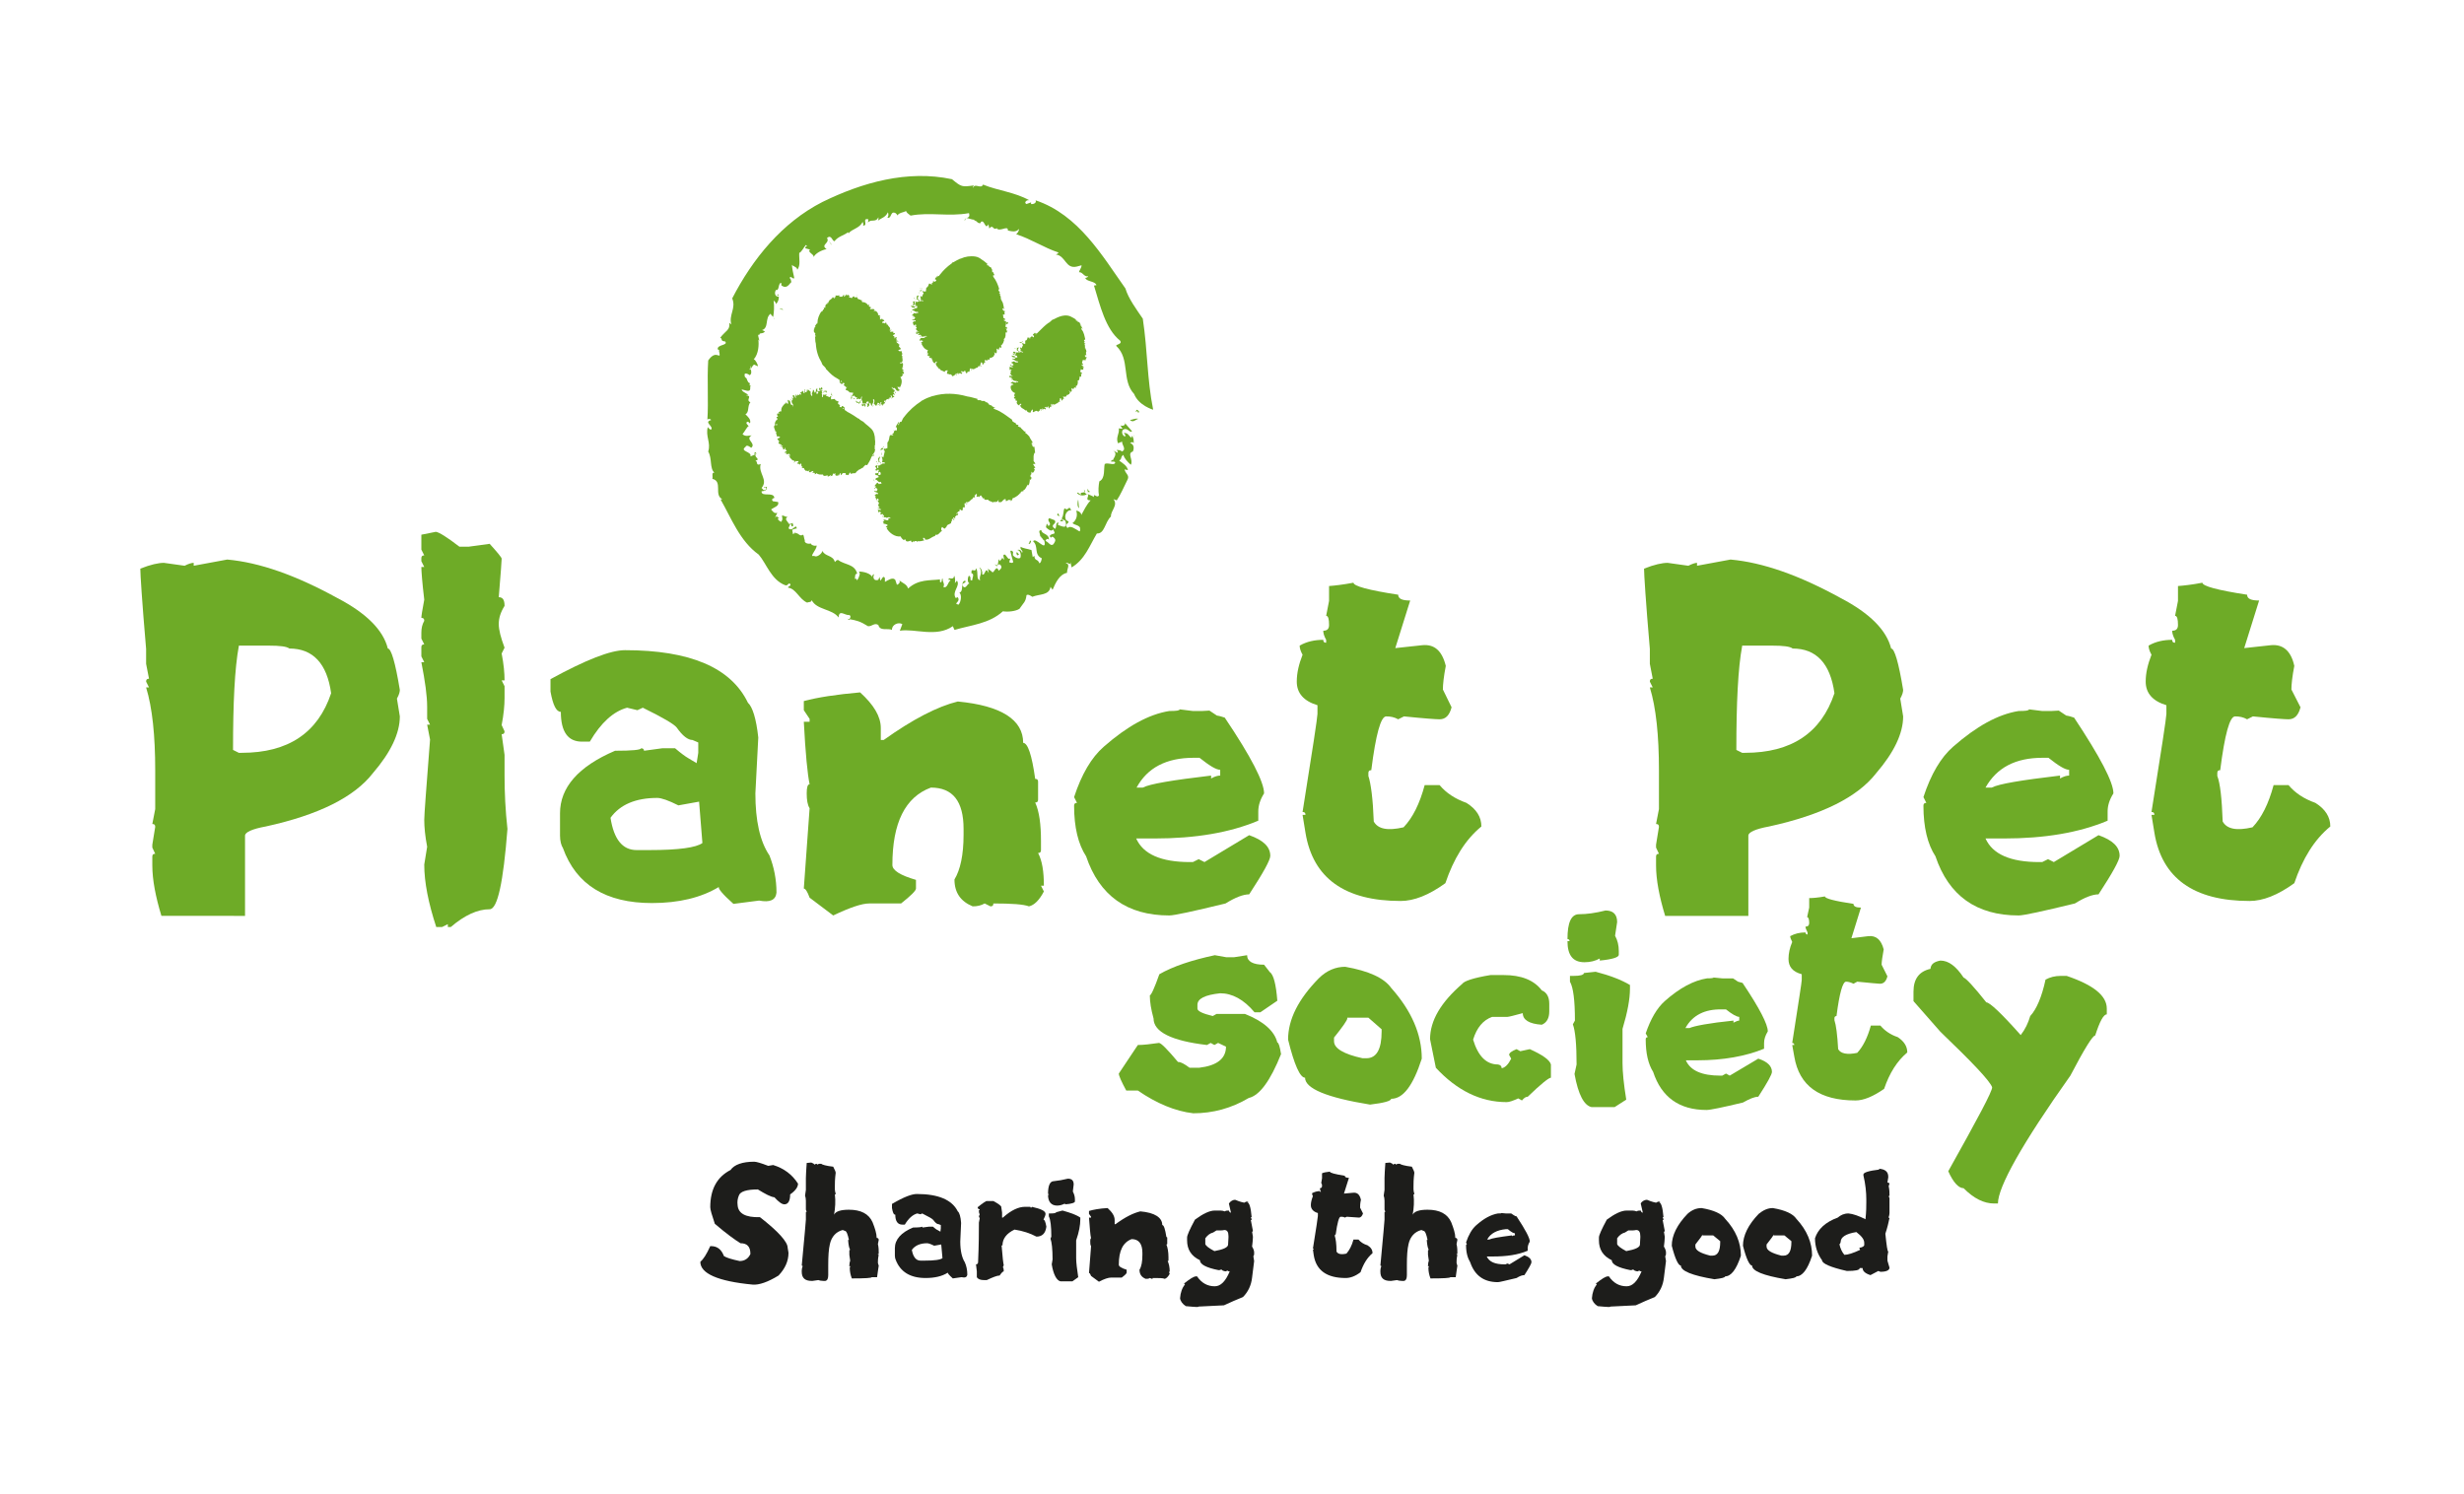 <?xml version="1.0" encoding="UTF-8"?> <!-- Generator: Adobe Illustrator 23.0.0, SVG Export Plug-In . SVG Version: 6.00 Build 0) --> <svg xmlns="http://www.w3.org/2000/svg" xmlns:xlink="http://www.w3.org/1999/xlink" id="Layer_1" x="0px" y="0px" viewBox="0 0 595.3 361" style="enable-background:new 0 0 595.3 361;" xml:space="preserve"> <style type="text/css"> .st0{fill:#6EAB27;} .st1{fill:#1D1D1B;} </style> <g> <g> <g> <path class="st0" d="M293.5,230.8l2.8,0.5h1.8l3.2-0.5c0,1.5,1.4,2.3,4.1,2.3l1.4,1.8c0.9,0.6,1.5,3,1.8,6.9l-4.1,2.8h-1.4 c-2.6-3.1-5.4-4.6-8.3-4.6c-3.7,0.4-5.5,1.3-5.5,2.8v0.9c0,0.6,1.2,1.2,3.7,1.8l0.9-0.5h6.9c4.5,1.8,7.1,4.1,7.8,6.9 c0.3,0,0.6,0.9,0.9,2.8c-2.6,6.5-5.2,10-7.8,10.6c-4.2,2.5-8.7,3.7-13.4,3.7c-4.4-0.5-8.9-2.4-13.4-5.5h-2.8 c-1.2-2.2-1.8-3.6-1.8-4.1l4.6-6.9c1.3,0,3-0.2,5.1-0.5c0.5,0,2,1.5,4.6,4.6c0.7,0,1.6,0.5,2.8,1.4h2.3c4.3-0.5,6.5-2.2,6.5-5.1 l-1.9-0.9l-0.9,0.5l-0.9-0.5l-0.9,0.5c-8.6-1-12.9-3.2-12.9-6.4c-0.6-2.2-0.9-4-0.9-5.6c0.3,0,1.1-1.7,2.3-5.1 C283.4,233.5,287.9,232,293.5,230.8z"></path> <path class="st0" d="M325,233.6c5.7,1,9.4,2.7,11.1,5.1c4.9,5.5,7.4,11.2,7.4,17.1c-2.1,6.5-4.5,9.7-7.4,9.7c0,0.5-1.7,1-5.1,1.4 c-10.5-1.7-15.7-3.9-15.7-6.5c-1.2,0-2.6-3.1-4.1-9.2c0-4.9,2.5-9.8,7.4-14.8C320.5,234.5,322.7,233.6,325,233.6z M325.5,246.1 c0,0.4-1.1,2-3.2,4.6v0.9c0,1.7,2.3,3.1,6.9,4.1h0.9c2.5,0,3.7-2.2,3.7-6.5v-0.5l-3.2-2.8H325.5z"></path> <path class="st0" d="M360.1,235.6h3.2c4.2,0,7.3,1.2,9.2,3.7c1.2,0.5,1.8,1.6,1.8,3.2v1.9c0,1.6-0.6,2.7-1.8,3.2 c-3.1-0.2-4.6-1.2-4.6-2.8c-2.2,0.6-3.4,0.9-3.7,0.9h-3.7c-2.2,0.8-3.7,2.6-4.6,5.5c1.2,4,3.2,6,6,6c0.6,0.1,0.9,0.4,0.9,0.9 c0.8-0.1,1.6-0.9,2.3-2.3l-0.5-0.9c0-0.5,0.6-0.9,1.8-1.4l0.9,0.5l2.3-0.5c3.1,1.4,4.8,2.6,5.1,3.7v3.2c-0.5,0-2.4,1.5-5.6,4.6 c-0.5,0-0.9,0.3-1.4,0.9l-0.9-0.5c-1.3,0.6-2.2,0.9-2.8,0.9c-6.3,0-12-2.8-17.1-8.3l-1.4-6.9c0-4.5,2.6-8.9,7.8-13.4 C353.7,237.1,355.8,236.3,360.1,235.6z"></path> <path class="st0" d="M387.9,220c1.8,0,2.8,0.9,2.8,2.8l-0.5,3.3c0.6,1.1,0.9,2.3,0.9,3.7v0.9c0,0.6-1.5,1.1-4.6,1.4v-0.5 c-1.1,0.6-2.3,0.9-3.7,0.9c-2.8,0-4.1-1.7-4.1-5.1h0.5c0-0.3-0.2-0.5-0.5-0.5c0-4,0.9-6,2.8-6C383.4,220.9,385.5,220.6,387.9,220 z M385.5,234.8c3.5,0.9,6.3,2,8.3,3.2v0.9c0,2.5-0.6,5.7-1.8,9.7v8.3c0,2.1,0.3,5.1,0.9,8.8l-2.8,1.8h-5.6c-1.8-0.4-3.2-3-4.1-8 l0.5-2.3c0-4.8-0.3-8.1-0.9-9.7l0.5-0.9c0-4.9-0.4-8-1.2-9.4v-1.4h0.9c1.5,0,2.4-0.2,2.5-0.7L385.5,234.8z"></path> <path class="st0" d="M421,237.5c4.1,6.1,6.1,10,6.1,11.7c-0.6,1-0.9,1.9-0.9,2.8v1.4c-4.4,1.8-9.8,2.8-16.1,2.8h-2.8 c1.1,2.5,3.9,3.7,8.3,3.7h0.5l0.9-0.5l0.9,0.5l6.9-4.1c2.2,0.7,3.3,1.8,3.3,3.2c0,0.6-1.1,2.6-3.3,6c-0.9,0-2.1,0.5-3.7,1.4 c-5,1.2-7.9,1.8-8.8,1.8c-6.6,0-10.9-3.1-12.9-9.2c-1.2-1.9-1.8-4.5-1.8-7.9c0-0.3,0.2-0.5,0.5-0.5l-0.5-0.9 c1.2-3.5,2.7-6.1,4.6-7.8c3.6-3.2,7-5,10.2-5.5c1.1,0,1.6-0.1,1.6-0.2l2.1,0.2h1.4c0.4,0,0.8,0,1.2,0l1.2,0.8 C420.2,237.3,420.6,237.4,421,237.5z M407.2,248.4h1c1.1-0.5,4.7-1.2,10.6-1.8v0.5c0.6-0.3,1.1-0.5,1.4-0.5v-0.9 c-0.6,0-1.7-0.6-3.2-1.8H416C411.9,243.8,408.9,245.3,407.2,248.4z"></path> <path class="st0" d="M440.9,216.6c0,0.5,2.3,1.1,6.9,1.8c0,0.6,0.6,0.9,1.8,0.9l-2.3,7.4l4.1-0.5c1.9-0.2,3.1,0.9,3.7,3.2 c-0.3,1.7-0.5,2.9-0.5,3.7l1.4,2.8c-0.3,1.2-0.9,1.8-1.8,1.8c-0.5,0-2.3-0.2-5.5-0.5l-0.9,0.5c-0.6-0.3-1.2-0.5-1.8-0.5 c-0.8,0-1.6,2.8-2.3,8.3c-0.3,0-0.5,0.2-0.5,0.5v0.5c0.4,1.2,0.7,3.5,0.9,7c0.6,1.1,2.2,1.4,4.6,0.9c1.4-1.5,2.5-3.7,3.3-6.6h2.3 c1,1.2,2.4,2.2,4.2,2.8c1.5,1,2.3,2.2,2.3,3.7c-2.5,2.1-4.3,5-5.6,8.8c-2.6,1.8-4.9,2.8-6.9,2.8c-8.7,0-13.6-3.5-14.8-10.6 l-0.5-2.8h0.5c0-0.3-0.2-0.5-0.5-0.5c1.5-9.7,2.3-14.7,2.3-15.2v-1.4c-2.2-0.6-3.2-1.8-3.2-3.7c0-1.3,0.3-2.7,0.9-4.1 c-0.3-0.6-0.5-1.1-0.5-1.4c1.1-0.6,2.3-0.9,3.7-0.9c0,0.3,0.2,0.5,0.5,0.5v-0.5c-0.3-0.6-0.5-1.1-0.5-1.4c0.6,0,0.9-0.3,0.9-0.9 c0-0.9-0.2-1.4-0.5-1.4l0.5-2.3V217C438,217,439.2,216.9,440.9,216.6z"></path> <path class="st0" d="M468.8,232.1c2,0,3.8,1.4,5.6,4.1c0.6,0.2,2.4,2.1,5.5,6c0.8,0,3.6,2.6,8.3,7.9c1.1-1.4,1.8-2.9,2.3-4.6 c1.5-1.6,2.8-4.6,3.7-8.8c1.1-0.6,2.3-0.9,3.7-0.9h1.4c6.5,2.2,9.7,4.8,9.7,7.9v1.4c-0.8,0-1.7,1.7-2.8,5.1c-0.6,0-2.6,3.2-6,9.7 c-11.7,16.5-17.5,26.9-17.5,30.9h-0.9c-2.5,0-4.9-1.2-7.4-3.7c-1.2,0-2.5-1.4-3.7-4.1c7.1-12.7,10.7-19.4,10.6-20.3 c-0.6-1.6-4.8-6-12.5-13.4l-6.5-7.4v-2.3c0-3.1,1.4-4.9,4.1-5.5C466.5,233,467.2,232.4,468.8,232.1z"></path> </g> <g> <path class="st0" d="M54.9,135.2c7.8,0.7,16.6,3.8,26.6,9.3c7.1,3.7,11.1,7.8,12.2,12.2c0.8,0,1.8,3.3,2.9,10 c0,0.5-0.2,1.2-0.7,2.1l0.7,4.3c0,4.1-2.2,8.7-6.5,13.7c-4.5,5.8-13.1,10.1-25.9,12.9c-3.3,0.6-5,1.4-5,2.2v19.4H39 c-1.4-4.6-2.2-8.7-2.2-12.2v-2.1c0-0.5,0.2-0.7,0.7-0.7l-0.7-1.5v-0.7l0.7-4.3c0-0.5-0.2-0.7-0.7-0.7l0.7-3.6v-9.3 c0-8.5-0.7-15.2-2.2-20.1h0.7l-0.7-1.4c0-0.5,0.2-0.7,0.7-0.7l-0.7-3.6v-3.6c-1-11.6-1.4-18.1-1.4-19.4c2.5-1,4.4-1.4,5.7-1.4 l5,0.7c1-0.5,1.7-0.7,2.2-0.7v0.7L54.9,135.2z M57.7,156.1c-1,5.4-1.4,13.7-1.4,25.1l1.4,0.7h0.7c11.2,0,18.4-4.8,21.6-14.4 c-1-7.2-4.4-10.8-10.1-10.8c-0.6-0.5-2.3-0.7-5-0.7H57.7z"></path> <path class="st0" d="M105.3,128.5c0.8,0.1,2.7,1.3,5.7,3.6h2.2l5.1-0.7c1.9,2.1,2.9,3.3,2.9,3.6c0,0.3-0.2,3.4-0.7,9.3 c1,0,1.4,0.7,1.4,2.1c-1,1.6-1.4,3-1.4,4.4c0,1.4,0.5,3.3,1.4,5.7l-0.7,1.4c0.5,2.6,0.7,4.7,0.7,6.5h-0.7l0.7,1.4v2.9 c0,1.7-0.2,3.9-0.7,6.5l0.7,1.5c0,0.5-0.2,0.7-0.7,0.7l0.7,5v5c0,4.1,0.2,8.4,0.7,12.9c-1,12.9-2.4,19.4-4.3,19.4 c-2.9,0-6,1.4-9.4,4.3h-0.7v-0.7l-1.4,0.7h-1.4c-1.9-5.8-2.9-10.8-2.9-15.1l0.7-4.3c-0.5-2.6-0.7-4.8-0.7-6.5 c0-1.3,0.5-7.7,1.4-19.4l-0.7-3.6h0.7l-0.7-1.4v-2.9c0-2.7-0.5-6.2-1.4-10.8h0.7l-0.7-1.4v-2.2c0-0.5,0.2-0.7,0.7-0.7l-0.7-1.4 v-1.4c0-1.1,0.2-2,0.7-2.9c0-0.5-0.2-0.7-0.7-0.7c0-0.4,0.2-1.8,0.7-4.4c-0.5-4.2-0.7-6.9-0.7-7.9h0.7l-0.7-1.4v-0.7 c0-0.5,0.2-0.7,0.7-0.7l-0.7-1.4v-3.6L105.3,128.5z"></path> <path class="st0" d="M151,157.1c15.7,0,25.6,4.2,29.7,12.7c1.1,1,2,3.8,2.5,8.4l-0.7,13.5c0,6.6,1.1,11.6,3.4,15 c1.1,2.8,1.7,5.8,1.7,9c-0.2,1.8-1.6,2.4-4.2,1.9l-6.2,0.8c-2.7-2.4-3.8-3.8-3.5-4.1c-4.3,2.6-9.7,3.9-16.2,3.9 c-11.1,0-18.3-4.4-21.5-13.3c-0.4-0.6-0.7-1.7-0.7-3v-5.4c0-6.2,4.4-11.3,13.3-15.1c4.1,0,6.2-0.2,6.3-0.6c0.4,0,0.7,0.2,0.7,0.6 l4.4-0.6h3.1c1.4,1.2,2.5,2,3.2,2.4l2,1.2c0.1-0.8,0.3-1.6,0.4-2.5c0-0.8,0-1.6,0-2.5l-1.4-0.6c-1.1,0-2.4-1-3.8-3 c-0.6-0.8-3.3-2.4-8.2-4.8l-1.3,0.6l-2.5-0.6c-3.3,0.9-6.3,3.6-9,8.2h-1.9c-3.4,0-5.1-2.4-5.1-7.2c-1.1,0-1.9-1.6-2.5-4.9v-3 C141.6,159.4,147.5,157.1,151,157.1z M147.5,197.6c0.8,5.2,2.9,7.8,6.3,7.8h3.1c7.1,0,11.3-0.6,12.8-1.7c-0.3-3.3-0.5-6.7-0.8-10 l-5,0.9c-2.4-1.2-4.1-1.8-5.1-1.8C153.6,192.8,149.8,194.4,147.5,197.6z"></path> <path class="st0" d="M207.8,167.3c3.3,3,5,5.8,5,8.6v2.9h0.7c7-5,13-8.1,17.9-9.3c10.5,1,15.8,4.4,15.8,10c1.1,0,2.1,2.9,2.9,8.7 c0.5,0,0.7,0.2,0.7,0.7v4.3c0,0.5-0.2,0.7-0.7,0.7c1,2.2,1.4,5.3,1.4,9.3v2.2c0,0.5-0.2,0.7-0.7,0.7c1,1.9,1.4,4.5,1.4,7.9h-0.7 l0.7,1.4c-1.1,2.1-2.3,3.3-3.6,3.6c-1.3-0.5-4.2-0.7-8.6-0.7c0,0.5-0.2,0.7-0.7,0.7l-1.4-0.7c-0.9,0.5-1.8,0.7-2.9,0.7 c-2.9-1.2-4.4-3.3-4.4-6.5c1.4-2.3,2.2-5.9,2.2-10.8v-1.4c0-6.7-2.6-10-7.9-10c-6.2,2.3-9.3,8.5-9.3,18.7c0,1.3,1.9,2.5,5.7,3.6 v2.1c0,0.5-1.2,1.7-3.6,3.6H210c-1.8,0-4.7,1-8.7,2.9l-5.7-4.3c-0.5-1.4-1-2.2-1.4-2.2l1.4-19.4c-0.5-0.8-0.7-2-0.7-3.6 c0-1.4,0.2-2.2,0.7-2.2c-0.5-2.4-1-7.4-1.4-15.1h1.4v-0.7l-1.4-2.1v-2.2C197.5,168.5,202.1,167.8,207.8,167.3z"></path> <path class="st0" d="M295.9,173.4c6.4,9.5,9.5,15.6,9.5,18.3c-1,1.6-1.4,3-1.4,4.4v2.2c-6.9,2.9-15.2,4.3-25.1,4.3h-4.4 c1.7,3.8,6,5.7,13,5.7h0.7l1.4-0.7l1.4,0.7l10.8-6.5c3.4,1.2,5.1,2.8,5.1,5c0,1-1.7,4.1-5.1,9.3c-1.4,0-3.3,0.7-5.7,2.2 c-7.8,1.9-12.4,2.9-13.6,2.9c-10.2,0-16.9-4.8-20.1-14.3c-1.9-2.9-2.9-7-2.9-12.2c0-0.5,0.2-0.7,0.7-0.7l-0.7-1.4 c1.8-5.5,4.2-9.6,7.2-12.2c5.6-4.9,10.8-7.8,15.8-8.6c1.7,0,2.5-0.1,2.5-0.4l3.2,0.4h2.2c0.6,0,1.2-0.1,1.8-0.1l1.8,1.2 C294.7,173,295.3,173.2,295.9,173.4z M274.6,190.3h1.5c1.7-0.9,7.2-1.8,16.5-2.9v0.7c0.9-0.5,1.6-0.7,2.2-0.7V186 c-1,0-2.6-1-5-2.9h-1.4C281.8,183.1,277.2,185.5,274.6,190.3z"></path> <path class="st0" d="M327,140.8c0,0.8,3.6,1.8,10.8,2.9c0,1,1,1.4,2.9,1.4l-3.6,11.5l6.5-0.7c2.9-0.3,4.8,1.3,5.7,5 c-0.5,2.6-0.7,4.5-0.7,5.7l2.1,4.3c-0.5,1.9-1.4,2.9-2.9,2.9c-0.8,0-3.7-0.2-8.6-0.7l-1.4,0.7c-0.9-0.5-1.8-0.7-2.9-0.7 c-1.3,0-2.5,4.3-3.6,13c-0.5,0-0.7,0.2-0.7,0.7v0.7c0.6,1.8,1.1,5.5,1.3,11c1,1.8,3.3,2.3,7.2,1.4c2.2-2.3,3.9-5.7,5.1-10.2h3.6 c1.6,1.9,3.7,3.3,6.5,4.3c2.4,1.5,3.6,3.4,3.6,5.7c-3.9,3.2-6.7,7.8-8.7,13.7c-4,2.9-7.6,4.3-10.8,4.3c-13.5,0-21.2-5.5-23-16.5 l-0.7-4.3h0.7c0-0.5-0.2-0.7-0.7-0.7c2.4-15,3.6-22.9,3.6-23.7v-2.1c-3.3-1-5-2.9-5-5.7c0-2.1,0.5-4.2,1.4-6.5 c-0.5-0.9-0.7-1.6-0.7-2.2c1.7-1,3.7-1.4,5.7-1.4c0,0.5,0.2,0.7,0.7,0.7v-0.7c-0.5-0.9-0.7-1.6-0.7-2.2c1,0,1.4-0.5,1.4-1.4 c0-1.4-0.2-2.2-0.7-2.2l0.7-3.6v-3.6C322.4,141.5,324.3,141.3,327,140.8z"></path> <path class="st0" d="M418.1,135.2c7.8,0.7,16.6,3.8,26.6,9.3c7.1,3.7,11.1,7.8,12.2,12.2c0.8,0,1.8,3.3,2.9,10 c0,0.5-0.2,1.2-0.7,2.1l0.7,4.3c0,4.1-2.2,8.7-6.5,13.7c-4.5,5.8-13.1,10.1-25.9,12.9c-3.3,0.6-5,1.4-5,2.2v19.4h-20.1 c-1.4-4.6-2.2-8.7-2.2-12.2v-2.1c0-0.5,0.2-0.7,0.7-0.7l-0.7-1.5v-0.7l0.7-4.3c0-0.5-0.2-0.7-0.7-0.7l0.7-3.6v-9.3 c0-8.5-0.7-15.2-2.2-20.1h0.7l-0.7-1.4c0-0.5,0.2-0.7,0.7-0.7l-0.7-3.6v-3.6c-1-11.6-1.4-18.1-1.4-19.4c2.5-1,4.4-1.4,5.7-1.4 l5,0.7c1-0.5,1.7-0.7,2.1-0.7v0.7L418.1,135.2z M420.9,156.1c-1,5.4-1.4,13.7-1.4,25.1l1.4,0.7h0.7c11.2,0,18.4-4.8,21.6-14.4 c-1-7.2-4.4-10.8-10.1-10.8c-0.6-0.5-2.3-0.7-5-0.7H420.9z"></path> <path class="st0" d="M501.1,173.4c6.3,9.5,9.5,15.6,9.5,18.3c-1,1.6-1.4,3-1.4,4.4v2.2c-6.9,2.9-15.2,4.3-25.1,4.3h-4.4 c1.7,3.8,6,5.7,13,5.7h0.7l1.4-0.7l1.4,0.7l10.8-6.5c3.4,1.2,5.1,2.8,5.1,5c0,1-1.7,4.1-5.1,9.3c-1.4,0-3.3,0.7-5.7,2.2 c-7.8,1.9-12.4,2.9-13.6,2.9c-10.2,0-16.9-4.8-20.1-14.3c-1.9-2.9-2.9-7-2.9-12.2c0-0.5,0.2-0.7,0.7-0.7l-0.7-1.4 c1.8-5.5,4.2-9.6,7.2-12.2c5.6-4.9,10.8-7.8,15.8-8.6c1.7,0,2.5-0.1,2.5-0.4l3.2,0.4h2.2c0.6,0,1.2-0.1,1.8-0.1l1.8,1.2 C499.9,173,500.5,173.2,501.1,173.4z M479.7,190.3h1.5c1.7-0.9,7.2-1.8,16.5-2.9v0.7c0.9-0.5,1.6-0.7,2.2-0.7V186 c-1,0-2.6-1-5-2.9h-1.4C486.9,183.1,482.4,185.5,479.7,190.3z"></path> <path class="st0" d="M532.1,140.8c0,0.8,3.6,1.8,10.8,2.9c0,1,1,1.4,2.9,1.4l-3.6,11.5l6.4-0.7c2.9-0.3,4.9,1.3,5.7,5 c-0.5,2.6-0.7,4.5-0.7,5.7l2.2,4.3c-0.5,1.9-1.4,2.9-2.9,2.9c-0.8,0-3.7-0.2-8.6-0.7l-1.4,0.7c-0.9-0.5-1.8-0.7-2.9-0.7 c-1.3,0-2.5,4.3-3.6,13c-0.5,0-0.7,0.2-0.7,0.7v0.7c0.7,1.8,1.1,5.5,1.3,11c1,1.8,3.3,2.3,7.2,1.4c2.2-2.3,3.9-5.7,5.1-10.2h3.6 c1.6,1.9,3.7,3.3,6.5,4.3c2.4,1.5,3.6,3.4,3.6,5.7c-3.9,3.2-6.7,7.8-8.7,13.7c-4,2.9-7.6,4.3-10.8,4.3c-13.5,0-21.2-5.5-23-16.5 l-0.7-4.3h0.7c0-0.5-0.2-0.7-0.7-0.7c2.4-15,3.6-22.9,3.6-23.7v-2.1c-3.3-1-5-2.9-5-5.7c0-2.1,0.5-4.2,1.4-6.5 c-0.5-0.9-0.7-1.6-0.7-2.2c1.7-1,3.7-1.4,5.7-1.4c0,0.5,0.2,0.7,0.7,0.7v-0.7c-0.5-0.9-0.7-1.6-0.7-2.2c1,0,1.4-0.5,1.4-1.4 c0-1.4-0.2-2.2-0.7-2.2l0.7-3.6v-3.6C527.5,141.5,529.5,141.3,532.1,140.8z"></path> </g> <g> <path class="st0" d="M274.6,99c-0.7,1.4,0.2-0.4,0.4,0.8C275.4,99.4,275.1,99.2,274.6,99z"></path> <path class="st0" d="M262.8,119.5c0.1,0,0.1,0,0.2,0.1C263,119.5,262.9,119.5,262.8,119.5z"></path> <path class="st0" d="M276.1,77c-1.5-2.2-3.5-4.9-4.2-7.3c-5.6-7.9-11.3-17.8-21.7-21.3c0.3,0.6-0.5,1-1.1,0.9l0-0.4l-1.1,0.4 c-0.7-0.3,0-1.1,0.7-0.9c-3.6-2-7.5-2.3-11.2-3.8c-0.5,1.2-2-0.5-2.4,0.8c-0.1-0.3,0-0.3,0.2-0.6c-2.9,0.4-3,0.4-5.3-1.5 c-10.8-2.3-21.7,0.8-31.3,5.5c-9.8,5-16.9,13.8-21.8,23.3c1,2.4-0.9,4-0.2,6.3l-0.5-0.4c0.2,1.8-0.8,1.8-2.2,3.6 c0.7,0.3-0.1,0.8,1.2,0.9c0.8,1-2,0.7-1.8,1.9c-0.4-0.1,0.7,0.2,0.3,0.3c0.6,2.9-0.5-0.7-2.6,2.4c-0.3,4.9,0.1,9.8-0.2,14.4 c-0.1-0.3,0.8-0.4,0.9,0c-1.9,0.5,0.7,1.5,0,2.3c-0.4,0-0.6-0.4-0.8-0.6c-0.6,2.2,0.8,3.8,0.1,5.9c1,1.7,0.3,4.1,1.5,5.1 c-0.8-0.1-0.3,1-0.5,1.5c2.6,0.6,0.3,3.9,2.4,4.9l-0.4,0.1c2.6,4.5,4.6,10,9.2,13.3c1.9,2.2,3,6.1,6.4,7.4 c0.7,0.2,0.6-0.5,1.1-0.4c0.6,0.6-0.5,0.6-0.4,1c1.9,0.2,2.7,2.8,4.6,3.6c0.4-0.2,1,0,1.1-0.6c1.2,2.4,5,2.1,6.5,4.2 c0.1-2.1,1.6-0.4,2.6-0.6c0.4,0.2,0.3,0.7,0,1c1.7,0.3,2.6,0.5,4.5,1.7c1,0.1,1.5-0.9,2.5-0.3c0.4,1.6,2.3,0.7,3.3,1.2 c-0.1-1.2,1.5-2,2.5-1.4l-0.6,1.6c3.6-0.6,8.8,1.7,12.8-1.1l0.4,0.9c4.1-1.2,8.4-1.5,11.7-4.5c1.2,0.2,3.1,0,4-0.6 c1-1.5,1.5-1.6,1.7-3.3c0.4-0.3,1.1,0.2,1.4,0.4c1.7-0.7,4.1-0.3,4.4-2.4l0.5,0.7c0.7-1.6,1.6-3.7,3.5-4.1 c-0.1-0.9,0.9-2.1-0.3-2.3c0.4-0.5,1.2,0.8,1.1-0.3l0.3,1.3c3.2-1.9,4.3-5.2,6.1-8.2c1.9,0.1,1.9-2.7,3.4-4.1 c-0.1-1.4,1.8-2.7,0.6-4.2l0.8,0.3c0.9-1.3,1.7-3.2,2.6-5c0.6-1.1-0.6-1.5-0.7-2.5l0.8,0.2c-0.2-1.1-1.3-1.7-2.1-2.3 c0.8-0.6,0.2-0.8,1-1.4c0.2,0.8,0.9,1.6,1.8,2.4c0.7-1.1-1-2.8,0.5-3.2c0.4-1,0.2-1.9-0.9-2.1c0.3,0.3,0.7-0.6,1.1,0.1 c0-0.8,0-1.3-0.4-1.8c0,0.1-0.2,0.3-0.1,0.5c-0.8-0.5-0.7-1.2-1.9-1.2c0.3,0.4,0.5,0.5,0.3,0.9c-0.8-0.3-1-1.6-0.2-1.8 c0.9-0.3,1.4,1,1.9,0.5l-2-2.3c0.7,0.5,0.1,1.2-0.8,0.9l0.5,0.8l-0.9-0.1c0.2,1.4-0.8,2.1-0.2,3.6l1-0.4 c-0.1,0.8,1.2,1.9-0.1,2.4c-0.2-0.4-0.7-0.3-1.2-0.4c0.1,0.2,0.4,0.5,0.2,0.7l-1.4-0.7c1.9,0.8,0.1,2.2,0.3,2.6l-0.2-0.2 c-1,0.9,0.9,0,0.7,0.8c-0.4,0.6-1.7-0.2-2.5,0.2c-0.3,1.1,0.2,3.5-1.3,4.2c-0.2,1-0.3,2.3-0.1,3.4c-0.5,0.8-1.4-0.8-1.2,0.4 c-0.4-0.3-1-0.5-1.5-0.7c0.5,0.4-0.9,1.5,0.7,1.5c-1,1-1.6,2.4-2.3,3.6c0.2-0.4-0.5-1.1-1.2-1.1c0.4,1,0.1,2.3-0.9,3 c0.8,0.6,1.1,0.3,1.8,1c0,0.2,0.2,0.8-0.1,1c-0.9-0.5-2.2-1.6-2.9-0.8c-1.1-1.3,1.3-1.2-0.3-1.9c-0.7-1.2,0.3-2.6,1.2-2.4 c-0.6-1.5-0.6,0.4-1.6-0.5c-0.4,0.7-0.1,1.4-0.7,2.5c0.5,0.5,0.9,0.2,1,1c0.4,1.9-1.7,0.4-1.9,0.6l0.1-0.7 c-0.8,0.2-0.3,1.1-0.8,1.6c-1.5-1.1,0.6-1.1-0.1-2.1l-1.3-0.5c-0.8,0.7,0.9,1.3-0.2,1.9l-0.4-0.6l-0.2,0.9 c0.5,0.5,1.4,1.2,1.7,0.5c1,1.6-0.2,0.7-0.8,1.6c0.5,1,0.3-0.3,1,0.4c0.7,0.6,0.2,1.1-0.1,1.6c-0.7,0.6-1.1-0.5-1.9-0.8 c0-0.2,0.4-0.8,0.8-0.3c0.1-1.5-1.8-1.3-1.8-2.3c-1,0-0.2,0.9-0.3,1.5c0.3-0.1,0.6,0.9,1,1c0.7,3.1-2.1-1-2.7,0.2 c1.4,1.2,0.1,3.2,2.1,4.1c-0.1,0.5-0.2,1.1-0.6,1.2c-0.4-1.2-1.1-0.4-1.2-1.8l-0.4,0.3l-0.3-1.7c-0.9-0.3-2.1-0.4-2.6-0.8 c-0.3,0.8,0.8,0.9,0.3,1.5c-0.1-0.7-0.8-0.9-1.1-0.7c0.9,0.1,0.9,1.5,0.7,1.9c-0.6,0.4-1.7-0.4-1.8-0.7l0.1-1.2 c0,1-0.4-0.3-0.7,0.3c0.2,0.7,0.4,1.7,0.7,2.6c-0.3,0.5-1-0.1-1,0.1l0.3-1c-0.7,0.7-1.1-1.6-1.7-0.7l0.2,1 c-0.2,0-0.5-0.4-0.5-0.8c0.2,0.7-0.4,0.8-0.5,1.2l-0.3-0.5c-0.2,0.6,0,2.1-1,1.2c0.9,1.2,0.4-0.2,1.3,0.1 c0.9,0.8-0.2,1.3-0.3,1.5c-0.6-1.5-1,0.3-1.5,0.4c-0.5-0.5-0.8-0.6-1.1-0.9l0.2,1.1c-0.9-1.9-0.8,0.7-1.6,0.3 c0.1-0.7-0.2-1.5-0.7-1.7c1,1.3-0.2,2.1,0.2,3.1c-1.1-0.2-0.3-2-1-2.9c-0.1,1.3-1.2-0.4-1.1,1.2c0.8,0.2,0.2,1,0.2,1.7 c-0.9,0.2,0-0.7-0.8-1.1c-0.3,0.3-0.5,1.7,0.2,1.9c-0.6-0.2-0.9,1.6-1.7,0.6c-0.4-0.9,1-0.6,0.6-1.3c-1.3,0.2-0.2,2.5-1.4,2.9 c0.6,0.5,0.4,2.2-0.2,2.9c-1.5-0.3,0.6-0.6-0.2-1.8l-0.5,0.2c-1-1.6,1.2-2.9,0.3-4.2l-0.5,0.6c0.1-0.5,0.1-1.4-0.2-1.8 c0,1.2-1.3,0.4-1.3,0.7c0,1,0.4-0.3,0.4,0.5c-0.6,0.3-0.7,2-1.7,1.5c0.5-0.7-0.3-1.3-0.1-1.9c-0.5-0.4,0,1.2-0.7,0.7l0-0.6 c-2.4,0.3-5.2-0.1-7.7,2.2c-0.3-1-1.1-1.2-2.2-2c0.5,0.4-0.1,1-0.5,1.1l-0.4-1.2c-0.6-0.7-1.6,0-2.5,0.5l0-0.9 c-0.4-0.9-0.8,0.4-1.1,0.6l-0.2-0.9l-0.3,0.7c-0.8,0.3-1.5-0.2-1-1.4c-0.3,0.2-0.6,0.3-0.4,0.8c-0.4-0.9-2-1.4-3.3-1.4 c0.4,0.5,0.2,0.8-0.1,1.6c-0.7,1.2-0.2-0.3-0.9,0.2c0.2-0.5-0.1-1.2,0.6-1.3c-0.6-2.4-3.1-2.1-4.6-3.3c-0.5,0-0.5,0.3-0.8,0.5 c-0.4-1.7-2.4-1.3-3-2.7c-0.1,0.7-1.4,1.7-2,1.2c-1.4,0.4,0.7-1.5,0.6-2.5c-0.6,0.2-1.2-0.1-1.4-0.4l0.1-0.1 c-0.7,0.2-1.6,0-1.6-0.7l0.1,0c-0.3-0.4-0.2-1.2-0.5-1.4c-0.9,0.6-1.1-0.7-2-0.3c0.1-0.1,0.2-0.1,0.3-0.4l-0.7,0.6l-0.2-1.1 c0.4-0.1,0.7-0.3,1.1-0.3c-0.1-1.2-0.8,0.3-1.5,0.2c-0.9-0.1-0.2-0.7-0.1-1.2c0.5-0.1,0.2,0.5,0.4,0.5c0.8-0.2,0-0.5,0.3-0.8 c-0.1-0.1-1,0.5-1.1,0c-0.2-0.4-1.1-1-0.2-1.5c-0.7,0-0.8-0.4-1.4-0.3c0.1,0.4,0.3,1-0.2,1.5c-0.3-0.2-0.9-0.5-0.7-0.9l0.4,0.1 c-0.4-0.1-0.7-1-1.2-0.1l0.6-1.3c-0.8,0.3-1.1-0.4-1.5-0.8c0.8-0.6,2-0.8,1.7-1.8l-1.3-0.2c-0.3-0.4-0.2-0.6,0.4-0.8 c-0.2-1.6-3.2-0.1-3.1-1.6c1.3-0.1,1.2-0.5,1.3-1.1c-0.2,0.1-0.6,0.2-0.7,0c-0.4,0.4,0.9-0.1,0.4,0.7c-0.6,0.4-0.7-0.2-1-0.4 c1.7-2-0.9-3.6-0.2-5.8c-1.3,0.6-0.6-0.6-1.3-0.8c1.5-0.3-0.6-0.9,0.2-1.6l-1.4,0.6c0.5-1.2-2.7-1.2-1.2-2.3 c0.3-0.7,1.1,0,1.4,0.2c1.3-1.1-1.6-2,0.1-3c-0.6,0-1.5,0.4-2.2-0.3c0.6-0.7,1.2-2,1.5-1.9c-0.3-0.5-0.8-0.6-0.4-1.1 c0.4,0,0.5,0.2,0.7,0.4c0.3-0.9-0.4-1.5-1.1-2.2c1-0.5,0.4-2,1.2-2.9c-1.3-0.6,0.7-1.5-1.1-1.7l0.6-0.1c-0.5-0.4-1.6-0.8-1.6-1.3 l1.2,0.3c1.5,0.3,0.4-1.3,1.2-1.3c-1.1,0.3,0.1-0.5-0.8-0.7l-0.3-0.6c-0.2-0.9-0.6-0.2-0.6-1.3c0-0.6,1.4,0.1,1.2,0.2 c0.6-0.4,0.4-1,0.3-1.5c-0.1,0.2-0.2,0.2-0.4,0c0.2,0,0.3,0,0.3-0.1c0-0.2,0-0.4,0-0.6c0,0,0,0,0.1,0c0,0.2,0,0.4,0,0.6 c0.1-0.1,0.2-0.3,0.3-0.5c0.1,0,0.1-0.1,0.1-0.1c0.1-0.2,0.2-0.3,0.4-0.4l0.9,0.4c0.1-0.3-0.6-1.6-1-1.7c1.2-1.2,1.3-3.7,1.1-4.8 c0.1,0.3,0.4,0.4,0.2,0.1c-0.1-0.6-0.5-1.4,0.1-1.2c-0.1-0.6,0.8-0.1,1.3-0.8c0.2,0.1-0.8-0.5-0.8-0.3c1.9-0.5,0.7-3,2.2-4 c0,0.2,0.4,0.6,0.6,0.8c0.2-1.2,0.3-2.5,0.1-4c0.3,0.3,0.6,0.5,0.6,0.9c0.5-0.6,0.9-1.5,0.5-2.4c-0.7,0.2,0.4,0.3,0.1,0.6 c-1.1,0-1-1.4-0.5-1.7l0.2,0.1c0.5-0.7,0.2-1,0.7-1.7c0.7-0.1-0.1,0.5,0.5,0.7c1.3,0.8,1.9-0.9,2.2-0.9c-0.1-0.4-0.1-0.8-0.4-1 c0.1-0.8,0.8,0.4,1.1,0c-0.3-1.2-0.5-2.3-0.6-3.4c-0.2,0.5,1.4,0.6,1.3,1.4c0.9-1,0.4-2.8,0.5-4.1c0.5-0.1,1.2-1.5,1.6-1.9 c0.7,0.5-0.4,0.2-0.1,0.8l1.1,0.3c-0.7,0.7,0.9,1,0.9,1.8c0.3-0.8,1.9-1.7,3.1-1.9c-1.6-1.1,0.9-1.4,0.1-2.7 c1.1-0.9,1.2,0.7,1.8,0.8c0.9-1.2,2.3-1.4,3.3-2.2l0.1,0.3c0.8-1.1,2.7-1.2,3.4-2.8c0.1,0.3,0.3,0.6,0.1,0.9 c1.4,0.1-0.4-1.9,1.3-1.5l-0.1,0.8c0.7-1,1.9,0.1,2.5-1.3c0.1,0.4,0,0.6-0.1,0.8c0.8-0.6,1.9-0.8,2.4-2c0.2,0.4,0.2,0.9-0.1,1.3 c1,0.3,0.7-1.5,1.7-1.2c0.3,0,0.8,0.6,0.7,0.7c0.3-0.7,1.6-0.8,2.1-1.1c0.2,0.5,0.5,0.6,1.1,1.1c4.6-0.9,9.2,0.3,14.1-0.6 c0.5,1.6-1.3,0.8-1,1.9c0.2-1.3,0.9-0.4,2.3-0.3l0,0.2c0.6-0.1,0.7,0.8,1.5,0.6l0.1-0.3c0.9-0.6,1,2.1,1.8,0.6l0.2,1 c1.1-1.2,0.8,0.8,2-0.2l-0.2,0.2c0.8,0.9,2.8-0.9,2.7,0.5c0.9,0.2,2,0.5,2.7-0.4c0,0.5-0.4,1.1-0.7,1.3c3.5,1.1,6.8,3.3,10.2,4.4 c0,0.3-0.3,0.3-0.6,0.5c2.4,0.3,2.3,3.6,5.1,2.9l1.1-0.3c0,0.7-0.6,1.2-0.6,1.7c0.8-0.2,1.3,1.3,2.2,0.9 c-0.2,0.5-0.5,0.3-0.7,0.5c0.4,0.9,2.4,0.7,2.7,1.7l-0.6,0.1c1.5,4.9,2.8,10.5,6.3,13.3c0.7,0.9-1.2,0.9-0.9,1.3 c3.4,3.2,1.2,8.3,4.3,11.6c1.1,2.8,4.6,3.8,4.6,3.8C277.1,91.5,277.3,85,276.1,77z M181.7,87.5c0,0.1,0,0.2,0,0.4 C181.7,87.7,181.7,87.6,181.7,87.5z"></path> <path class="st0" d="M181.7,89.3C181.7,89.3,181.7,89.3,181.7,89.3C181.7,89.3,181.7,89.3,181.7,89.3 C181.7,89.3,181.7,89.3,181.7,89.3z"></path> <path class="st0" d="M251.5,130c0.1-0.1,0.2-0.2,0.2-0.3C251.6,129.7,251.6,129.8,251.5,130z"></path> <path class="st0" d="M262,118.9c-0.3,0.2-1.2,0-0.8,0.6c-0.4,0-0.7-0.7-1-0.4c0.5,0.7,1.7,0.8,2.4,0.3c0.1,0,0.2,0,0.2,0.1 C262.5,119.4,262.2,119.2,262,118.9z"></path> <path class="st0" d="M187,76.8c0,0.1,0,0.1,0,0.2C187.2,77.1,187.1,77,187,76.8z"></path> <path class="st0" d="M261.9,118.3c0,0.3,0.1,0.4,0.2,0.6C262.2,118.8,262.2,118.7,261.9,118.3z"></path> <path class="st0" d="M171.1,109.1C171.1,109.1,171.1,109.1,171.1,109.1c-0.1-0.2-0.2-0.3-0.3-0.5L171.1,109.1z"></path> <path class="st0" d="M205.2,149.8c0.1,0,0.1-0.1,0.1-0.2c-0.2,0-0.4-0.1-0.6-0.1L205.2,149.8z"></path> <path class="st0" d="M273.8,105.2c0.1,0.1,0.1,0.1,0.1,0.2C274,105.3,274,105.2,273.8,105.2z"></path> <path class="st0" d="M273,101.5c0.8,0.7,1.3-0.1,2-0.3C274.4,101,273.6,101.4,273,101.5z"></path> <path class="st0" d="M262.9,118.2c-0.4,0,0,0.4-0.1,0.7c0.1,0,0.7,0,0.5-0.1C263.1,118.6,262.8,118.5,262.9,118.2z"></path> <path class="st0" d="M260.7,122.8l-0.2-2.1C260.3,121.3,260.2,122.4,260.7,122.8z"></path> <path class="st0" d="M256,124.7l-0.4-0.7C255.3,124.4,255.4,124.6,256,124.7z"></path> <path class="st0" d="M256.1,125.9c-0.1,0-0.1,0-0.2,0C256,125.9,256.1,125.9,256.1,125.9z"></path> <path class="st0" d="M256.9,125.8c-0.5-0.6-0.6,0-0.8,0.1C256.4,126,256.7,126,256.9,125.8z"></path> <path class="st0" d="M248.4,131.3c0.5,0.4,0.6-0.3,0.7-0.5C248.7,130.1,248.8,131.6,248.4,131.3z"></path> <path class="st0" d="M246.2,134l-0.5-0.6c-0.2,0.1-0.2,0.6,0.2,0.8C246,134,246.1,134.1,246.2,134z"></path> <polygon class="st0" points="182.2,109.7 182.8,109.6 182.4,109.2 "></polygon> <path class="st0" d="M189.2,74.8c-0.1,0-0.8-0.7-0.8,0C188.6,74.2,188.9,75.1,189.2,74.8z"></path> <polygon class="st0" points="200.9,59.1 200.2,58.1 200.8,59.1 "></polygon> <path class="st0" d="M243.6,120.2C243.6,120.2,243.6,120.2,243.6,120.2C243.6,120.2,243.6,120.3,243.6,120.2 C243.6,120.2,243.6,120.2,243.6,120.2z"></path> <path class="st0" d="M249.2,114.5C249.2,114.5,249.2,114.6,249.2,114.5C249.2,114.6,249.2,114.6,249.2,114.5 C249.2,114.6,249.2,114.5,249.2,114.5z"></path> <path class="st0" d="M248.5,116.6C248.5,116.6,248.5,116.6,248.5,116.6C248.5,116.7,248.5,116.7,248.5,116.6z"></path> <path class="st0" d="M249.2,114.5c0,0,0-0.1,0-0.1C249,114.5,249.1,114.5,249.2,114.5z"></path> <path class="st0" d="M213.2,108c0,0.1,0,0.2,0.1,0.2C213.3,108.2,213.3,108.1,213.2,108z"></path> <path class="st0" d="M250.1,109.4c-0.1-0.3-0.1-1-0.2-1.5c-0.3,0.3-0.4-0.2-0.6-0.3c0,0,0-0.1,0-0.1l0.3-0.1l0-0.1l-0.3,0.1 c0-0.1-0.1-0.2-0.1-0.3c0.1-0.1,0.3-0.1,0.3-0.2l-0.8-1.3l0.1,0c-0.3-0.3-0.7-0.8-1.1-1c0,0,0-0.1-0.1-0.1l0.2-0.1 c-0.1-0.3-0.2-0.2-0.3-0.1c-0.1-0.1-0.1-0.1-0.2-0.2l0.1,0c-0.3-0.1-0.4-0.5-0.8-0.6c0,0,0,0,0,0l0.2-0.1 c-0.2-0.1-0.4-0.2-0.7-0.3c-0.1-0.1-0.1-0.1-0.2-0.2l0.2-0.1c-0.1-0.2-0.3-0.1-0.5-0.2c-0.1-0.1-0.1-0.1-0.2-0.2 c0-0.1,0-0.3,0-0.2c-0.2,0-0.3-0.1-0.5-0.2c-0.1-0.1-0.2-0.2-0.3-0.2l-0.1-0.4c-1.3-0.9-2.6-2-4.1-2.5c-0.1-0.1-0.3-0.2-0.4-0.2 c0.1-0.3,0.5,0,0.5-0.3c-0.2,0.3-0.3-0.1-0.8-0.2l0-0.1l-0.5-0.3l0,0.1c-0.3,0.1-0.3-0.7-0.6-0.4l0-0.3c-0.4,0.3-0.3-0.3-0.7-0.1 l0.1-0.1c-0.3-0.3-1,0.1-1-0.3c-0.2,0-0.5,0-0.7,0c-0.1,0-0.1-0.1-0.2-0.1l0.1-0.2c-0.8-0.2-1.7-0.5-2.5-0.6 c-2.8-0.8-5.6-0.9-8.3-0.1c0,0-0.1,0-0.1,0c-0.9,0.3-1.7,0.6-2.5,1.1c0,0,0,0-0.1,0c-0.1,0.1-0.1,0.1-0.2,0.2 c-1.4,0.9-2.8,2.1-4.1,3.8c-0.2,0.2-0.4,0.6-0.6,1.1l0-0.2c0.1,0.2-0.2,0.4-0.4,0.2l0,0.3L217,102c-0.1,0.5-0.5,0.7-0.6,1.3 l0.3-0.1c-0.1,0.1,0,0.3,0,0.5c0,0.1-0.1,0.2-0.1,0.3c0,0-0.1,0.1-0.1,0.1l-0.3-0.2l0,0.3l-0.4-0.3c0.5,0.4-0.1,0.9-0.1,1 l-0.1-0.1c-0.4,0.4,0.3,0,0.2,0.3c-0.2,0.2-0.5-0.1-0.8,0.1c-0.2,0.4-0.1,1.3-0.6,1.7l0,1.3c-0.1,0.4-0.5-0.2-0.4,0.3 c-0.3-0.2-0.7,0-0.8-0.3c-0.1,0.1-0.4,0.1-0.3,0.4c-0.1,0-0.2-0.2-0.3,0c0.2,0.2,0.6,0.1,0.8-0.2c0.5-0.1-0.2,0.7,0.4,0.5 l-0.4,1.7c0-0.2-0.3-0.3-0.4-0.2c0.2,0.3,0.3,0.8,0.1,1.3l0.6,0l0.1,0.3c-0.3,0-0.8-0.1-0.9,0.3c-0.5-0.2,0.2-0.7-0.3-0.6 c-0.3-0.3-0.2-1.1,0.1-1.2c-0.3-0.5-0.1,0.3-0.5,0.1c-0.1,0.4,0.1,0.6,0.1,1.1c0.2,0,0.3-0.1,0.4,0.2c0.3,0.6-0.4,0.5-0.4,0.7 l-0.1-0.3c-0.2,0.3,0.1,0.5,0,0.8c-0.6,0,0-0.6-0.3-0.7l-0.4,0.2c-0.1,0.5,0.4,0.2,0.2,0.8l-0.2-0.1l0.1,0.4c0.2,0,0.5,0,0.5-0.3 c0.5,0.3,0,0.3,0.1,0.8c0.3,0.2,0-0.2,0.3-0.2c0.3,0,0.2,0.3,0.3,0.5c-0.1,0.4-0.4,0.2-0.6,0.3c0-0.1,0-0.4,0.1-0.3 c-0.2-0.5-0.7,0.1-0.8-0.2c-0.3,0.4,0.3,0.4,0.2,0.7c-0.1-0.4,0.3-0.1,0.4-0.1c0.7,0.7-0.7,0.3-0.6,1c0.5-0.1,0.7,0.9,1.3,0.5 l0.2,0.5c-0.4-0.2-0.3,0.3-0.6-0.1l0,0.2l-0.4-0.4c-0.3,0.2-0.5,0.6-0.7,0.8c0.2,0.3,0.3-0.1,0.4,0.3c-0.2-0.1-0.3,0.1-0.3,0.3 c0.1-0.3,0.5,0,0.6,0.2c0,0.3-0.3,0.6-0.4,0.5l-0.3-0.3c0.3,0.2-0.1,0.1,0,0.4l0.8,0.3c0.1,0.2-0.2,0.4-0.1,0.4l-0.2-0.3 c0.1,0.4-0.6,0.1-0.4,0.6l0.3,0.1l-0.3,0.1l0.3,0.4l-0.2,0c0.1,0.2,0.6,0.4,0.3,0.7c0.4-0.2,0-0.2,0.1-0.6 c0.3-0.2,0.4,0.3,0.4,0.4c-0.5,0,0,0.5,0.1,0.7l-0.3,0.4l0.3,0c-0.6,0.2,0.2,0.4,0.1,0.7c-0.2-0.1-0.4,0-0.5,0.2 c0.4-0.3,0.6,0.3,0.9,0.1c-0.1,0.5-0.6,0-0.9,0.2c0.4,0.1,0,0.6,0.4,0.6c0-0.4,0.3,0,0.5,0c0.1,0.4-0.2,0-0.3,0.3 c0.1,0.2,0.5,0.3,0.6,0c0,0.3,0.5,0.4,0.4,0.8c-0.2,0.2-0.3-0.5-0.4-0.2c0.2,0.6,0.8,0,1.1,0.5c0.1-0.3,0.6-0.3,0.8-0.1 c0,0,0,0,0,0c0.1,0.5-0.2-0.2-0.5,0.2l0.1,0.2c-0.3,0.6-1-0.3-1.3,0.2l0.3,0.2l-0.5,0.2c0.3-0.1,0.3,0.6,0.4,0.6 c0.3-0.1-0.2-0.2,0.1-0.2c0.2,0.2,0.7,0.1,0.8,0.5c-0.3-0.1-0.3,0.3-0.5,0.3c0.1,0.3,0.3-0.1,0.4,0.2l-0.2,0.1 c0.6,1.1,2,2.2,3.4,2c0.1,0.3,0.4,0.7,0.9,1c-0.3-0.1,0.1-0.3,0.2-0.3l0.2,0.4c0.3,0.3,0.9,0,1.2-0.1l0.1,0.3 c0.3,0.3,0.4-0.1,0.5-0.2l0.2,0.3l0-0.2c0.3-0.1,0.7-0.2,0.7,0.2c0.1-0.1,0.2-0.2,0.1-0.3c0.3,0.2,1.2,0,1.7-0.2 c-0.3,0-0.3-0.2-0.4-0.4c0-0.4,0.1,0.1,0.3-0.2c0,0.1,0.3,0.2,0.1,0.4c0.9,0.4,1.6-0.6,2.5-0.8l0.1-0.3c0.8,0.2,1-0.7,1.6-0.9 c-0.2-0.1-0.3-0.6-0.1-0.8c0.1-0.5,0.4,0.3,0.8,0.2l0.4-0.5l0,0.1c0-0.3,0.2-0.5,0.5-0.6l0,0l0.6-0.3c-0.2-0.3,0.3-0.5,0.2-0.8 l0.1,0.1l-0.2-0.2l0.4-0.2l0.1,0.4c0.4-0.2-0.1-0.3-0.1-0.5c0-0.3,0.2-0.2,0.4-0.2l-0.2,0.2c0.1,0.3,0.2-0.1,0.3,0 c0.1,0-0.2-0.3,0-0.4c0.1-0.1,0.4-0.5,0.6-0.3l0.1-0.5c-0.1,0.1-0.4,0.2-0.5,0.2c0.1-0.1,0.2-0.4,0.3-0.3l0,0.1 c0-0.1,0.3-0.4,0-0.4l0.5,0c-0.1-0.2,0.1-0.4,0.1-0.6c0.2,0.2,0.4,0.5,0.7,0.2l0-0.5c0.1-0.2,0.2-0.2,0.3,0 c0.5-0.4-0.2-1,0.3-1.2c0.1,0.4,0.3,0.3,0.5,0.2l-0.1-0.2c-0.2-0.1,0.1,0.3-0.2,0.2c-0.2-0.1,0-0.3,0-0.4 c0.8,0.3,1.1-0.8,1.7-0.8c-0.3-0.3,0.1-0.2,0.1-0.4c0.2,0.4,0.2-0.2,0.4,0l-0.2-0.4c0.3,0.1,0.4-0.7,0.6-0.2 c0.1,0.1-0.1,0.3-0.1,0.4c0.1,0.4,0.7-0.3,0.7,0.3c0.1-0.2,0.1-0.5,0.4-0.5c0.1,0.2,0.5,0.6,0.4,0.7c0.2,0,0.3-0.1,0.5,0.1 l-0.2,0.1c0.3,0.2,0.6,0.2,1,0.1c0.1,0.4,0.8,0.4,1.2,0.7c0.3-0.4,0.7,0.2,0.8-0.3l0.1,0.2c0.2-0.1,0.3-0.5,0.5-0.5l-0.1,0.3 c-0.1,0.4,0.6,0.1,0.7,0.3c-0.2-0.3,0.3-0.1,0.2-0.3l0.2-0.2c0.4-0.2,0-0.2,0.5-0.3c0.3-0.1,0.2,0.4,0.1,0.4 c0.3,0.1,0.5,0,0.7-0.2c-0.1,0-0.1,0-0.1-0.1c0,0,0.1,0.1,0.1,0.1c0.1,0,0.2-0.1,0.3-0.1c0,0,0,0,0,0c-0.1,0-0.2,0.1-0.2,0.1 c0.1,0,0.2,0,0.3,0c0,0,0,0,0,0c0.1,0,0.2,0,0.2,0l0,0.3c0.2-0.1,0.5-0.6,0.4-0.7c0.8-0.2,1.8-1,1.9-1.4c-0.1,0.2,0,0.4,0,0.2 c0.1-0.2,0.2-0.6,0.3-0.4c0.1-0.2,0.3,0,0.5-0.2c0,0-0.2-0.2-0.2-0.1c0.7-0.1,0.8-1,1.3-1.5c-0.1,0,0,0.2,0.1,0.3 c0.2-0.5,0.3-1,0.3-1.6l0.2,0.3c0.1-0.2,0.2-0.5,0.2-0.7c-0.3,0.1-0.3-0.4-0.2-0.6l0.1,0l0.1-0.7c0.2-0.1,0,0.2,0.2,0.2 c0.4,0.1,0.5-0.7,0.6-0.7l-0.2-0.3c0-0.3,0.3,0,0.3-0.2l-0.5-0.8c0,0,0,0,0-0.1c0.1,0,0.3-0.1,0.5,0.1c0-0.3-0.2-0.6-0.4-0.8 c0-0.4,0-0.8,0-1.2C249.8,109.5,250,109.3,250.1,109.4z M217.3,102.2C217.3,102.2,217.3,102.3,217.3,102.2c0,0.1,0,0.2-0.1,0.3 c0,0,0,0-0.1,0l0,0.3c0,0,0,0,0,0C216.9,102.6,217,102.2,217.3,102.2z M216.2,104.8c0,0,0,0.1-0.1,0.1c0,0,0,0,0,0 C216.2,104.9,216.2,104.8,216.2,104.8z M244.2,119.9C244.2,119.9,244.2,119.9,244.2,119.9C244.2,119.9,244.2,119.9,244.2,119.9z"></path> <path class="st0" d="M213.5,108.1l0.1-0.1l-0.1-0.2C213.4,107.9,213.5,108,213.5,108.1z"></path> <path class="st0" d="M212.9,109.2c0,0.3,0,0.7,0.2,0.8L212.9,109.2z"></path> <path class="st0" d="M211.9,111.6l-0.2-0.1C211.6,111.7,211.7,111.8,211.9,111.6z"></path> <path class="st0" d="M212.2,111.9c-0.2-0.1-0.2,0.1-0.2,0.2L212.2,111.9z"></path> <path class="st0" d="M212.1,112.1L212.1,112.1C212,112.1,212,112.1,212.1,112.1z"></path> <path class="st0" d="M211.2,115.9c-0.3-0.1,0.1,0.3,0,0.4C211.3,116.3,211.2,116,211.2,115.9z"></path> <path class="st0" d="M211.4,117.9l-0.2,0.1c0,0.1,0.1,0.2,0.2,0.1L211.4,117.9z"></path> <polygon class="st0" points="235.5,119.6 235.4,119.5 235.4,119.6 "></polygon> <path class="st0" d="M249.2,115.7C249.2,115.6,249.2,115.6,249.2,115.7C249.2,115.6,249.2,115.6,249.2,115.7z"></path> <path class="st0" d="M249.2,115.6c0.1,0,0.1,0.1,0.2,0C249.4,115.6,249.3,115.6,249.2,115.6z"></path> <path class="st0" d="M196.9,80.8c0,0.2,0.1,0.3,0.2,0.4c0,0,0,0.1,0,0.1l-0.2,0c0.1,0.5,0,1.1,0.2,1.7c0.1,1.8,0.6,3.3,1.4,4.6 c0.1,0.4,0.3,0.7,0.6,0.9c0.2,0.2,0.3,0.4,0.5,0.6c-0.1,0.1-0.1,0.1-0.1,0.1c0.1,0,0.2,0.1,0.3,0.2c0.8,0.9,1.6,1.6,2.4,2 c0.2,0.1,0.4,0.3,0.7,0.4l-0.2,0.1c0.2-0.1,0.2,0.1,0.1,0.3l0.2,0l-0.2,0.2c0.3,0.1,0.3,0.4,0.7,0.4l0.1-0.3 c0.1,0.1,0.3,0,0.4,0.1c0,0,0,0,0,0c0,0,0,0.1,0,0.2l-0.2,0.3l0.2,0l-0.3,0.3c0.4-0.5,0.5,0.1,0.7,0.1l-0.1,0.1 c0.1,0.3,0.1-0.2,0.3-0.1c0.1,0.1-0.3,0.4-0.3,0.7c0.2,0.1,0.8,0.2,0.9,0.6l0.9,0.1c0.2,0.1-0.3,0.4,0,0.3 c-0.2,0.2-0.3,0.6-0.5,0.7c0,0.1,0,0.4,0.1,0.3c0,0.1-0.2,0.2-0.1,0.3c0.2-0.1,0.3-0.5,0.2-0.7c0.1-0.4,0.4,0.2,0.5-0.3 c0.2,0.3,0.5,0.6,0.9,0.6c-0.1,0-0.3,0.2-0.3,0.4c0.3-0.2,0.7-0.2,1,0l0.2-0.6l0.2-0.1c-0.1,0.3-0.3,0.8,0,0.9 c-0.2,0.4-0.5-0.2-0.5,0.3c-0.3,0.3-0.9,0.1-0.9-0.2c-0.5,0.3,0.2,0.1,0,0.5l0.9,0c0.1-0.2,0-0.3,0.2-0.4 c0.5-0.3,0.3,0.4,0.4,0.5l-0.2,0c0.2,0.2,0.3,0,0.6,0.1c-0.1,0.6-0.4-0.1-0.6,0.2l0.1,0.4c0.4,0.2,0.2-0.4,0.6-0.1l-0.1,0.2 l0.3,0c0-0.2,0.1-0.5-0.2-0.6c0.2-0.5,0.2,0,0.5,0c0.1-0.3-0.1,0-0.1-0.3c0-0.3,0.2-0.2,0.4-0.3c0.3,0,0.1,0.3,0.2,0.5 c-0.1,0.1-0.3,0.1-0.2-0.1c-0.4,0.3,0.1,0.6-0.2,0.9c0.3,0.2,0.3-0.4,0.6-0.3c-0.3,0.2,0-0.2-0.1-0.4c0.5-0.9,0.2,0.6,0.7,0.4 c-0.1-0.5,0.6-0.8,0.2-1.4l0.3-0.2c-0.1,0.4,0.2,0.3,0,0.6l0.1,0l-0.2,0.5l0.6,0.6c0.2-0.2-0.1-0.3,0.1-0.5 c-0.1,0.2,0.1,0.3,0.3,0.3c-0.3-0.1-0.1-0.5,0-0.6c0.2,0,0.5,0.3,0.5,0.4l-0.2,0.3c0.1-0.3,0.1,0.1,0.3,0l0-0.8 c0.1-0.1,0.3,0.1,0.3,0.1l-0.2,0.3c0.3-0.1,0.2,0.6,0.5,0.3l0-0.3l0.1,0.2l0.2-0.4l0.1,0.2c0.1-0.2,0.1-0.7,0.4-0.5 c-0.3-0.3-0.2,0.1-0.4,0.1c-0.3-0.2,0.1-0.4,0.1-0.5c0.2,0.4,0.3-0.2,0.5-0.3l0.4,0.1l-0.1-0.3c0.4,0.5,0.2-0.3,0.5-0.3 c0,0.2,0.2,0.4,0.4,0.4c-0.4-0.2-0.1-0.6-0.4-0.8c0.4-0.1,0.3,0.5,0.6,0.7c-0.1-0.4,0.5-0.1,0.3-0.5c-0.3,0.1-0.2-0.2-0.3-0.4 c0.3-0.2,0.1,0.2,0.4,0.1c0.1-0.1-0.1-0.5-0.3-0.4c0.2-0.1,0-0.5,0.4-0.4c0.3,0.1-0.2,0.3,0.1,0.4c0.3-0.3-0.4-0.6-0.2-0.8 c-0.3,0-0.5-0.3-0.7-0.6c0.2-0.3,0.1,0.2,0.5,0.3l0-0.2c0.5,0,0.6,0.8,1,0.8l-0.1-0.2l0.5,0.3c-0.3-0.2,0.1-0.4,0-0.5 c-0.2-0.2,0,0.2-0.2,0c0-0.2-0.4-0.5-0.2-0.7c0.1,0.2,0.4,0.1,0.5,0.3c0.2-0.1-0.3-0.2-0.1-0.3l0.2,0.1c0.3-0.7,0.6-1.6,0-2.4 c0.3,0,0.4-0.2,0.7-0.6c-0.1,0.1-0.3-0.1-0.3-0.1l0.4-0.1c0.3-0.2-0.1-0.5-0.3-0.7l0.3,0c0.2-0.2-0.2-0.2-0.3-0.3l0.2-0.1l-0.2,0 c-0.1-0.2-0.1-0.4,0.3-0.4l-0.3-0.1c0.2-0.2,0.2-0.7,0.1-1l-0.5,0.1c-0.4,0,0.1-0.1-0.2-0.2c0.2,0,0.3-0.1,0.4,0 c0.5-0.4,0.1-1,0.2-1.6l-0.2-0.1c0.4-0.4,0-0.7,0-1.1c-0.1,0.1-0.7,0.1-0.7-0.1c-0.4-0.1,0.4-0.2,0.6-0.4l-0.3-0.3l0.1,0 c-0.2-0.1-0.4-0.2-0.3-0.4l0,0l0.1-0.4c-0.3,0.1-0.2-0.3-0.5-0.3l0.1-0.1l-0.3,0.1l0.1-0.3l0.3,0c0.1-0.3-0.3,0-0.4-0.1 c-0.2-0.1,0-0.2,0.1-0.3c0.1,0,0,0.2,0,0.2c0.2,0,0-0.1,0.2-0.2c0,0-0.3,0.1-0.3-0.1c0-0.1-0.2-0.4,0.1-0.5l-0.3-0.2l-0.2,0.4 c-0.1-0.1-0.2-0.2-0.1-0.3l0.1,0c-0.1,0-0.1-0.3-0.3,0l0.2-0.3c-0.2,0.1-0.3-0.1-0.4-0.2c0.3-0.2,0.6-0.2,0.5-0.5l-0.4,0 c-0.1-0.1-0.1-0.1,0.1-0.2c-0.1-0.4-0.9,0.1-0.9-0.3c0.4-0.1,0.3-0.2,0.3-0.4l-0.2,0c-0.1,0.1,0.2-0.1,0.1,0.2 c-0.2,0.2-0.2,0-0.3,0c0.5-0.7-0.4-0.8-0.4-1.4c-0.3,0.3-0.2-0.1-0.4-0.1c0.4-0.3-0.2-0.2-0.1-0.4l-0.3,0.3 c0-0.4-0.8,0.1-0.5-0.4c0-0.2,0.3-0.2,0.4-0.2c0.2-0.5-0.7-0.2-0.4-0.7c-0.1,0.1-0.3,0.3-0.6,0.3c0-0.2,0-0.6,0.1-0.6 c-0.1,0-0.3,0-0.2-0.2l0.2,0c-0.1-0.2-0.3-0.2-0.6-0.3c0.2-0.3-0.2-0.5-0.2-0.8c-0.4,0.2-0.2-0.4-0.5-0.1l0.1-0.1 c-0.2,0-0.5,0.2-0.6,0.2l0.3-0.2c0.3-0.3-0.2-0.3-0.1-0.5c-0.1,0.3-0.1-0.1-0.3,0.1l-0.2,0c-0.2-0.1-0.1,0.1-0.4,0 c-0.1-0.1,0.2-0.3,0.2-0.3c0-0.3-0.2-0.2-0.4-0.3c0-0.1-0.1-0.1-0.1-0.3l0.2-0.2l-0.5,0.1c-0.1-0.5-0.9-0.7-1.1-0.7 c0.1,0,0.3-0.1,0.1,0c-0.1,0-0.4,0.1-0.3-0.1c-0.2,0,0-0.2-0.1-0.4c0-0.1-0.2,0.2-0.1,0.2c-0.1-0.5-0.8-0.2-1-0.7 c0,0.1,0.1-0.1,0.2-0.1c-0.3-0.1-0.6-0.1-1,0l0.2-0.2c-0.1-0.1-0.3-0.1-0.5,0c0,0.3-0.3,0.4-0.4,0.3l0-0.1l-0.5,0l0.1-0.2 c0.1-0.4-0.4-0.4-0.4-0.5l-0.2,0.2c-0.2,0.1,0-0.3-0.1-0.3l-0.5,0.6c0,0-0.1,0-0.1,0c0-0.1,0-0.3,0.1-0.4 c-0.2-0.1-0.4,0.1-0.5,0.4c-0.2,0-0.5,0-0.7,0c0-0.1-0.1-0.3,0-0.4c-0.2,0.2-0.7,0.1-1,0.1c0.3,0.4-0.1,0.3-0.1,0.6 c-0.1,0-0.1,0-0.2,0.1c-0.1-0.1-0.2-0.3-0.3-0.3c-0.2,0.4-0.5,0.5-0.7,0.7l0-0.1c-0.1,0.3-0.4,0.5-0.4,0.8c0,0,0,0-0.1,0.1 l-0.1-0.1c-0.2,0.1-0.1,0.1,0,0.2c0,0-0.1,0.1-0.1,0.1l-0.1-0.1c0,0.2-0.4,0.2-0.2,0.6c0,0,0,0,0,0l-0.1-0.2c0,0.2,0,0.3,0,0.5 c0,0-0.1,0.1-0.1,0.1l-0.2-0.1c-0.2,0.1,0,0.2,0,0.3c0,0.1-0.1,0.1-0.1,0.2l-0.2,0c0.1,0.1,0,0.2,0,0.2c-0.1,0.1-0.1,0.2-0.2,0.3 l-0.2,0c-0.5,0.8-0.9,1.7-0.9,2.7c0,0.1-0.1,0.2-0.1,0.3c-0.3,0-0.1-0.3-0.4-0.3c0.4,0.1,0.1,0.2,0.1,0.6l-0.1,0 c0,0.2-0.2,0.2-0.1,0.3l0.1,0c0.2,0.2-0.6,0.2-0.1,0.4l-0.3,0.1c0.4,0.2-0.2,0.2,0.1,0.5l-0.1,0 C196.6,80.4,197.3,80.7,196.9,80.8z M203.5,92.2c-0.2,0.2-0.4,0.1-0.4-0.1c0,0,0.1-0.1,0.1-0.1c0.1,0,0.1,0.1,0.2,0.1 c0,0-0.1,0-0.1,0.1L203.5,92.2z M204.6,93.1c0-0.1-0.1-0.1-0.1-0.2C204.5,92.9,204.6,93,204.6,93.1C204.6,93,204.6,93,204.6,93.1 z M210.3,74.2c0-0.1,0-0.1,0-0.1C210.4,74.1,210.4,74.1,210.3,74.2z M210.2,74C210.2,74,210.3,74,210.2,74 C210.2,74,210.2,74,210.2,74C210.2,74,210.2,74,210.2,74z M210,73.9C210,73.9,209.9,73.9,210,73.9C209.9,73.9,210,73.9,210,73.9z "></path> <path class="st0" d="M205.5,95.8c0.1,0,0.1,0,0.2,0C205.6,95.8,205.6,95.8,205.5,95.8z"></path> <path class="st0" d="M207.5,71.9C207.5,71.9,207.6,71.9,207.5,71.9C207.6,71.9,207.6,71.9,207.5,71.9z"></path> <path class="st0" d="M206.2,71.8c0,0-0.1,0-0.1,0.1C206.2,72,206.2,71.8,206.2,71.8z"></path> <path class="st0" d="M206.2,71.8C206.2,71.8,206.2,71.8,206.2,71.8C206.2,71.7,206.2,71.7,206.2,71.8 C206.2,71.7,206.2,71.8,206.2,71.8z"></path> <polygon class="st0" points="205.7,95.4 205.5,95.5 205.7,95.6 "></polygon> <path class="st0" d="M206.6,96.2l-0.5,0C206.2,96.4,206.5,96.4,206.6,96.2z"></path> <path class="st0" d="M207.6,97.4l-0.2,0.2C207.6,97.7,207.7,97.6,207.6,97.4z"></path> <path class="st0" d="M208,97.4C208,97.3,208,97.3,208,97.4L208,97.4z"></path> <path class="st0" d="M208,97.3l-0.1-0.2C207.7,97.3,207.9,97.3,208,97.3z"></path> <path class="st0" d="M210.8,98.1c-0.1,0.3,0.2-0.1,0.3,0C211,97.9,210.9,98.1,210.8,98.1z"></path> <polygon class="st0" points="212.4,97.6 212.2,97.7 212.3,97.9 "></polygon> <polygon class="st0" points="214,77.8 214.1,77.7 214,77.7 "></polygon> <path class="st0" d="M207,71.5c-0.1-0.1,0.1-0.2,0-0.2C207,71.3,206.8,71.5,207,71.5z"></path> <polygon class="st0" points="201.7,71.7 201.6,71.7 201.8,72 "></polygon> <path class="st0" d="M222.3,69.6c0,0.1,0,0.1,0,0.2C222.4,69.7,222.4,69.7,222.3,69.6z"></path> <path class="st0" d="M243,79.3C243,79.3,243,79.3,243,79.3C242.9,79.3,242.9,79.3,243,79.3z"></path> <path class="st0" d="M243.2,80.8C243.2,80.9,243.2,80.9,243.2,80.8C243.2,80.9,243.2,80.9,243.2,80.8z"></path> <path class="st0" d="M243,79.3C243,79.4,243,79.4,243,79.3C243.1,79.4,243.1,79.4,243,79.3C243.1,79.4,243.1,79.3,243,79.3z"></path> <path class="st0" d="M220.2,73.8c-0.3,0.3,0.3,0.3,0.2,0.6c-0.2-0.3,0.2,0,0.4-0.1c0.9,0.5-0.6,0.2-0.4,0.7 c0.5-0.1,0.8,0.6,1.3,0.3l0.2,0.3c-0.4-0.1-0.3,0.2-0.6,0l0,0.2l-0.4-0.2l-0.6,0.6c0.2,0.2,0.3-0.1,0.5,0.2 c-0.2-0.1-0.3,0.1-0.3,0.2c0.1-0.3,0.5,0,0.6,0.1c0,0.2-0.3,0.5-0.4,0.5l-0.3-0.2c0.3,0.2-0.1,0.1,0,0.3l0.8,0.1 c0.1,0.1-0.1,0.3-0.1,0.3l-0.2-0.2c0.1,0.3-0.5,0.2-0.4,0.5l0.3,0l-0.3,0.1l0.3,0.3l-0.2,0.1c0.1,0.1,0.6,0.1,0.3,0.4 c0.4-0.2-0.1-0.1,0.1-0.4c0.3-0.2,0.4,0.1,0.4,0.2c-0.5,0.1,0.1,0.3,0.1,0.5l-0.3,0.3l0.3,0c-0.6,0.2,0.3,0.2,0.1,0.5 c-0.2,0-0.4,0.1-0.5,0.2c0.4-0.3,0.6,0.1,0.9-0.1c0,0.3-0.6,0.1-0.8,0.3c0.4,0-0.1,0.4,0.4,0.3c0-0.3,0.3-0.1,0.5-0.1 c0.1,0.3-0.2,0-0.3,0.3c0.1,0.1,0.5,0.1,0.5-0.1c0,0.2,0.4,0.2,0.3,0.5c-0.2,0.2-0.3-0.3-0.4-0.1c0.1,0.4,0.7-0.1,0.9,0.2 c0.1-0.2,0.6-0.3,0.8-0.2c0,0.4-0.2-0.1-0.5,0.2l0.1,0.1c-0.4,0.4-0.9-0.1-1.2,0.3l0.2,0.1l-0.5,0.2c0.3-0.1,0.2,0.3,0.3,0.3 c0.3-0.1-0.1-0.1,0.1-0.2c0.1,0.1,0.6,0,0.6,0.3c-0.2,0-0.3,0.2-0.5,0.3c0,0.2,0.3-0.1,0.3,0.1l-0.2,0.1c0.3,0.6,0.7,1.4,1.6,1.6 c-0.2,0.2-0.1,0.4-0.2,0.9c0-0.2,0.3-0.2,0.3-0.1l-0.2,0.3c-0.1,0.3,0.3,0.3,0.6,0.4l-0.2,0.2c-0.1,0.3,0.2,0.1,0.4,0.1l-0.1,0.2 l0.2-0.1c0.2,0.1,0.3,0.3,0,0.5l0.3-0.1c-0.1,0.3,0.2,0.7,0.5,0.9l0.3-0.4c0.4-0.2,0,0.1,0.3,0.1c-0.1,0.1-0.2,0.3-0.3,0.2 c-0.1,0.7,0.6,1,0.8,1.5L227,89c0.1,0.6,0.8,0.5,1.2,0.9c0-0.2,0.4-0.5,0.6-0.4c0.4-0.2-0.1,0.5,0,0.8l0.5,0.1l0,0.1 c0.2-0.1,0.4-0.1,0.6,0.1l0,0c0.1,0.1,0.2,0.4,0.4,0.3c0.1-0.3,0.5-0.2,0.6-0.5l0,0.1l0-0.3l0.3,0.1l-0.2,0.3 c0.3,0.2,0.1-0.3,0.3-0.4c0.2-0.2,0.2,0,0.3,0.1c-0.1,0.1-0.2,0-0.2,0c-0.1,0.2,0.1,0.1,0.1,0.2c0.1,0,0.1-0.3,0.2-0.3 c0.1,0,0.5-0.1,0.5,0.2l0.3-0.3l-0.4-0.3c0.1-0.1,0.3-0.2,0.3,0l-0.1,0.1c0.1-0.1,0.4,0,0.2-0.3l0.3,0.3c0-0.2,0.2-0.3,0.4-0.3 c0.1,0.3,0.1,0.6,0.4,0.6l0.2-0.4c0.1-0.1,0.2,0,0.2,0.1c0.5-0.1,0.1-1,0.5-0.9c0,0.4,0.1,0.4,0.3,0.4l0-0.2 c-0.1-0.1,0,0.3-0.2,0.1c-0.1-0.2,0.1-0.2,0.1-0.3c0.6,0.6,1-0.3,1.6-0.2c-0.2-0.4,0.1-0.2,0.2-0.4c0.2,0.4,0.2-0.2,0.5,0 l-0.3-0.3c0.4,0.1,0.1-0.8,0.5-0.5c0.2,0,0.1,0.3,0.1,0.4c0.5,0.3,0.3-0.7,0.8-0.4c-0.1-0.2-0.3-0.4-0.2-0.6 c0.2,0.1,0.6,0,0.7,0.1c0.1-0.2,0-0.3,0.2-0.3l0,0.2c0.3-0.1,0.3-0.3,0.4-0.6c0.3,0.2,0.6-0.2,0.9-0.3c-0.2-0.4,0.5-0.2,0.1-0.6 l0.1,0.1l-0.1-0.6l0.2,0.3c0.3,0.3,0.3-0.3,0.5-0.1c-0.3-0.1,0.1-0.1-0.1-0.3l0-0.2c0.1-0.3-0.1-0.1,0-0.4 c0.1-0.2,0.4,0.2,0.3,0.2c0.3,0,0.3-0.2,0.3-0.4c0,0.1-0.1,0.1-0.1,0c0.1,0,0.1,0,0.1,0c0,0,0-0.1,0-0.1c0,0,0,0,0,0 c0,0,0,0.1,0,0.1c0.1-0.1,0.1-0.2,0.3-0.2l0.2,0.2c0.1-0.1,0-0.5-0.1-0.6c0.5-0.3,0.8-1.1,0.7-1.3c0,0.1,0.1,0.2,0.1,0.1 c0-0.2-0.2-0.4,0-0.4c-0.1-0.2,0.2-0.1,0.3-0.3c0.1,0-0.2-0.1-0.2-0.1c0.5-0.2,0-0.9,0.4-1.3c-0.1,0,0.1,0.1,0.2,0.2 c0-0.4-0.1-0.7-0.3-1.1l0.3,0.2c0-0.2,0-0.4-0.1-0.5c-0.3,0.1-0.4-0.2-0.3-0.3l0.1,0l0-0.5c0.2-0.1,0,0.1,0.2,0.1 c0.5,0,0.3-0.5,0.3-0.5L243,78c-0.1-0.2,0.3-0.1,0.2-0.2l-0.7-0.4c0,0,0-0.1,0-0.1c0.1,0,0.3-0.1,0.4,0c0-0.2-0.2-0.4-0.5-0.5 c0-0.3,0-0.5-0.1-0.8c0.1,0.1,0.4-0.1,0.5,0c-0.2-0.2-0.1-0.6,0-0.9c-0.4,0.2-0.3-0.2-0.6-0.3c0-0.1,0-0.1,0-0.2 c0.1-0.1,0.3-0.1,0.4-0.2c-0.2-0.3-0.1-0.7-0.3-1l0.1,0c-0.2-0.2-0.2-0.7-0.6-0.9c0,0,0,0,0,0l0.2,0c0-0.2-0.1-0.2-0.2-0.1 c0-0.1,0-0.1,0-0.2l0.1,0c-0.3-0.2,0.1-0.5-0.3-0.6c0,0,0,0,0,0l0.2,0c-0.1-0.2-0.2-0.3-0.3-0.4c0,0,0-0.1,0-0.1l0.2,0 c0.1-0.2-0.2-0.2-0.3-0.2c0,0,0-0.1,0-0.1l0.2-0.2l-0.3-0.3c0-0.1,0-0.1-0.1-0.2l0.2-0.3c-0.3-1-0.7-2-1.4-2.9 c0-0.1-0.1-0.2-0.1-0.3c0.3-0.3,0.3,0.1,0.6-0.1c-0.3,0.2-0.2-0.1-0.4-0.4l0,0c-0.2-0.1,0-0.3-0.2-0.4l-0.1,0.1 c-0.3,0,0.2-0.6-0.2-0.4l0.2-0.3c-0.5,0.1,0-0.3-0.4-0.3l0.1,0c0-0.4-0.7-0.2-0.5-0.5c-0.1-0.1-0.3-0.2-0.5-0.2 c0,0,0-0.1-0.1-0.1l0.2-0.2c-0.4-0.3-0.9-0.8-1.3-1c-0.5-0.4-1-0.7-1.6-0.8c-1.3-0.2-2.5,0-3.6,0.5c-0.2,0-0.3,0.1-0.5,0.2 c-0.5,0.2-0.9,0.5-1.3,0.7c0-0.1-0.1-0.1-0.1-0.1c0,0.1-0.1,0.2-0.2,0.3c-1.3,0.9-2.3,2-2.6,2.4c-0.2,0.2-0.3,0.4-0.5,0.6l0-0.1 c0.1,0.2-0.1,0.3-0.3,0.1l0,0.3l-0.2-0.2c-0.1,0.3-0.5,0.4-0.5,0.8l0.3,0.1c0,0,0,0.1,0,0.2c-0.1,0.1-0.2,0.2-0.3,0.3l-0.3-0.2 l0,0.2l-0.3-0.3c0.4,0.4-0.1,0.6-0.1,0.7l-0.1-0.1c-0.3,0.1,0.2,0.1,0.1,0.3c-0.2,0.1-0.5-0.2-0.7-0.2c-0.2,0.3-0.2,0.9-0.7,1 l-0.1,0.9c-0.1,0.2-0.4-0.2-0.4,0.1c-0.2-0.2-0.6-0.2-0.7-0.4c-0.1,0.1-0.4,0-0.2,0.2c-0.1,0-0.2-0.2-0.3-0.1 c0.1,0.2,0.5,0.2,0.7,0c0.4,0-0.2,0.5,0.4,0.5l-0.5,1.1c0-0.1-0.2-0.3-0.4-0.2c0.2,0.3,0.2,0.7,0.1,0.9l0.6,0.1l0.1,0.2 c-0.3-0.1-0.8-0.2-0.9,0.1c-0.4-0.2,0.2-0.5-0.3-0.5c-0.3-0.2-0.1-0.8,0.1-0.9c-0.3-0.4-0.1,0.2-0.5,0c-0.1,0.3,0.1,0.5,0,0.9 c0.2,0.1,0.3-0.1,0.4,0.2c0.3,0.4-0.4,0.3-0.5,0.4l-0.1-0.2c-0.2,0.2,0,0.3-0.1,0.6c-0.6-0.1,0.1-0.4-0.2-0.6l-0.4,0.1 c-0.2,0.4,0.4,0.2,0.1,0.6l-0.2-0.1l0,0.3c0.2,0,0.5,0,0.6-0.2c0.5,0.2,0,0.2,0,0.5c0.3,0.2,0-0.1,0.3-0.1c0.3,0,0.2,0.2,0.2,0.4 c-0.1,0.3-0.4,0.1-0.6,0.2c-0.1-0.1,0-0.3,0.1-0.2C220.8,73.7,220.3,74.1,220.2,73.8z M241.5,83.9 C241.5,83.9,241.5,84,241.5,83.9C241.5,84,241.5,83.9,241.5,83.9z M226.4,66.8C226.4,66.8,226.4,66.8,226.4,66.8 c0,0.1-0.1,0.1-0.1,0.2c0,0,0,0,0,0l0,0.1c0,0,0,0,0,0C226.2,66.9,226.2,66.8,226.4,66.8z"></path> <polygon class="st0" points="241.4,84.3 241.4,84.3 241.4,84.3 "></polygon> <polygon class="st0" points="222.6,69.8 222.8,69.8 222.6,69.6 "></polygon> <path class="st0" d="M222,70.4c0,0.2,0,0.5,0.1,0.6L222,70.4z"></path> <path class="st0" d="M220.8,72c-0.1,0.2,0,0.2,0.2,0.1L220.8,72z"></path> <path class="st0" d="M221,72.5l0.3-0.2C221,72.2,221.2,72.5,221,72.5z"></path> <path class="st0" d="M220.2,75.3c-0.3-0.1,0.1,0.2,0,0.3C220.4,75.5,220.2,75.3,220.2,75.3z"></path> <polygon class="st0" points="220.6,76.8 220.4,76.8 220.6,76.9 "></polygon> <polygon class="st0" points="237.1,88.6 237.2,88.4 237,88.4 "></polygon> <path class="st0" d="M243.4,80.1c0-0.2,0.2,0,0.2-0.1C243.6,80,243.4,79.9,243.4,80.1z"></path> <polygon class="st0" points="242.7,74.6 242.3,74.7 242.7,74.7 "></polygon> <path class="st0" d="M200.6,115.2C200.6,115.2,200.6,115.2,200.6,115.2C200.6,115.2,200.6,115.2,200.6,115.2 C200.6,115.2,200.6,115.2,200.6,115.2z"></path> <path class="st0" d="M196.2,114.4C196.2,114.4,196.2,114.4,196.2,114.4C196.2,114.4,196.2,114.4,196.2,114.4 C196.2,114.4,196.2,114.4,196.2,114.4z"></path> <path class="st0" d="M210.9,110c0-0.1,0.3-0.1,0.2-0.3l-0.1,0c-0.2-0.2,0.5-0.2,0.1-0.4l0.3,0c-0.4-0.3,0.2-0.2-0.1-0.5l0.1,0 c0.2-0.2-0.4-0.6,0-0.6c0-0.1,0-0.2-0.1-0.3c0-0.1,0-0.1,0-0.2l0.1,0c0-0.5,0.1-1,0-1.4c0-1.1-0.3-2.1-0.9-2.7 c-0.4-0.4-0.9-0.8-1.4-1.2c-0.3-0.3-0.6-0.6-0.9-0.7c-0.2-0.1-0.4-0.3-0.6-0.4c0-0.1,0.1-0.1,0-0.1c-0.1,0-0.2-0.1-0.3-0.1 c-1.4-1-2.6-1.6-2.6-1.6c-0.2-0.2-0.4-0.3-0.6-0.4l0.1-0.1c-0.2,0.1-0.2-0.1-0.1-0.3l-0.2,0l0.2-0.2c-0.3-0.1-0.3-0.4-0.7-0.4 l-0.1,0.3c0,0-0.1,0-0.2,0c-0.1-0.1-0.2-0.1-0.3-0.2c0,0,0,0,0,0l0.2-0.3l-0.2,0l0.3-0.3c-0.4,0.5-0.5-0.1-0.6,0l0.1-0.1 c-0.1-0.3-0.1,0.2-0.2,0.2c-0.1-0.1,0.2-0.5,0.2-0.7c-0.2-0.1-0.8-0.1-0.9-0.6l-0.9,0.1c-0.2-0.1,0.2-0.4-0.1-0.3 c0.2-0.3,0.1-0.6,0.3-0.8c-0.1-0.1,0-0.3-0.2-0.2c0-0.1,0.2-0.2,0.1-0.3c-0.2,0.2-0.1,0.5,0,0.7c0,0.4-0.4-0.1-0.4,0.4l-1-0.4 c0.1,0,0.2-0.3,0.2-0.4c-0.2,0.2-0.6,0.3-0.8,0.1l-0.1,0.6l-0.2,0.1c0-0.3,0.1-0.8-0.1-0.9c0.2-0.5,0.4,0.2,0.4-0.3 c0.2-0.3,0.7-0.2,0.8,0.1c0.4-0.3-0.2-0.1,0-0.5l-0.7,0.1c0,0.2,0.1,0.3-0.1,0.4c-0.4,0.3-0.3-0.4-0.4-0.5l0.2-0.1 c-0.2-0.2-0.3,0.1-0.5,0.1c0-0.5,0.4-0.1,0.5-0.4l-0.1-0.4c-0.4,0-0.2,0.5-0.5,0.3l0.1-0.2l-0.3,0.1c0,0.2,0,0.5,0.2,0.5 c-0.2,0.5-0.2,0.1-0.5,0.2c-0.1,0.3,0.1,0,0.1,0.3c0,0.3-0.2,0.3-0.3,0.4c-0.2,0-0.1-0.3-0.2-0.5c0-0.1,0.2-0.1,0.2,0.1 c0.3-0.3-0.1-0.6,0.1-0.9c-0.3-0.2-0.2,0.4-0.5,0.3c0.3-0.2,0.1,0.2,0.1,0.4c-0.4,0.9-0.3-0.6-0.7-0.4c0.1,0.5-0.5,0.8-0.1,1.3 l-0.3,0.2c0-0.4-0.2-0.3-0.1-0.6l-0.1,0l0.1-0.4l-0.7-0.6c-0.2,0.2,0.1,0.3-0.1,0.4c0-0.2-0.1-0.3-0.3-0.3c0.3,0.1,0.1,0.5,0,0.6 c-0.2,0-0.4-0.2-0.4-0.3l0.1-0.4c-0.1,0.3-0.1-0.1-0.2,0.1l0.1,0.8c-0.1,0.1-0.3-0.1-0.3,0l0.1-0.3c-0.2,0.2-0.2-0.5-0.4-0.2 l0,0.3l-0.1-0.2l-0.2,0.3l-0.1-0.2c-0.1,0.2,0,0.6-0.3,0.3c0.3,0.4,0.1-0.1,0.4,0c0.2,0.3-0.1,0.4-0.1,0.4 c-0.2-0.4-0.3,0.1-0.4,0.1l-0.3-0.2l0.1,0.3c-0.3-0.5-0.2,0.2-0.4,0.1c0-0.2-0.1-0.4-0.3-0.4c0.3,0.3,0,0.6,0.2,0.9 c-0.3,0-0.2-0.5-0.5-0.8c0,0.4-0.4-0.1-0.3,0.4c0.3,0,0.1,0.3,0.2,0.5c-0.3,0.1-0.1-0.2-0.3-0.3c-0.1,0.1,0,0.5,0.2,0.5 c-0.2,0-0.1,0.4-0.4,0.3c-0.2-0.2,0.2-0.3,0-0.4c-0.3,0.2,0.3,0.7,0.1,1c0.2,0,0.4,0.5,0.4,0.8c0,0,0,0,0,0 c-0.2,0.1,0-0.3-0.3-0.4l-0.1,0.1c-0.5-0.3-0.2-0.9-0.6-1.2l0,0.2l-0.3-0.4c0.2,0.3-0.2,0.3-0.2,0.4c0.2,0.3,0-0.2,0.2,0 c-0.1,0.2,0.2,0.6-0.1,0.7l-0.4-0.4c-0.2,0,0.2,0.3,0,0.3l-0.1-0.1c-0.6,0.5-1.2,1.2-1,2c-0.3-0.1-0.5,0.1-0.8,0.3 c0.1-0.1,0.3,0.1,0.3,0.2l-0.4,0c-0.3,0.1-0.1,0.5,0.1,0.8l-0.3,0c-0.3,0.1,0.1,0.3,0.2,0.4l-0.3,0l0.2,0.1 c0.1,0.2-0.1,0.4-0.4,0.3l0.2,0.1c-0.3,0.1-0.4,0.7-0.4,1l0.5-0.1c0.4,0.1-0.1,0.1,0.1,0.2c-0.2,0-0.3,0.1-0.4-0.1 c-0.8,0.4-0.1,1.1-0.1,1.6l0.3,0.1c-0.3,0.4,0.2,0.8,0.1,1.2c0.2-0.1,0.6-0.1,0.7,0.1c0.4,0.1-0.4,0.2-0.6,0.5l0.3,0.3l-0.1,0 c0.2,0.1,0.3,0.2,0.2,0.4l0,0c0,0.1-0.2,0.4-0.1,0.4c0.3-0.1,0.3,0.2,0.6,0.2l-0.1,0.1l0.2-0.1l0,0.3l-0.3,0c0,0.3,0.3,0,0.5,0 c0.3,0,0,0.2,0,0.3c-0.2,0,0-0.1-0.1-0.1c-0.2,0,0,0.1-0.1,0.2c0,0,0.3-0.1,0.3,0c0,0.1,0.3,0.3,0,0.4l0.4,0.1l0.1-0.4 c0.1,0,0.2,0.1,0.1,0.2l-0.1,0c0.1,0,0.2,0.3,0.3,0l-0.2,0.3c0.2-0.1,0.3,0.1,0.4,0.2c-0.2,0.2-0.6,0.3-0.5,0.5l0.4,0 c0.1,0.1,0.1,0.1-0.1,0.2c0.1,0.4,0.9-0.2,0.9,0.2c-0.3,0.1-0.3,0.2-0.3,0.4l0.2-0.1c0.1-0.1-0.2,0.1-0.1-0.2 c0.1-0.2,0.2,0,0.3,0c-0.4,0.8,0.4,0.9,0.6,1.4c0.3-0.3,0.2,0,0.4,0c-0.3,0.3,0.3,0.1,0.2,0.4l0.2-0.4c0.1,0.4,0.8-0.2,0.6,0.3 c0,0.2-0.2,0.2-0.3,0.2c-0.1,0.5,0.7,0,0.5,0.6c0.1-0.1,0.2-0.4,0.5-0.4c0,0.2,0.1,0.6,0,0.7c0.1,0,0.3-0.1,0.3,0.1l-0.2,0.1 c0.1,0.2,0.4,0.2,0.6,0.2c-0.1,0.4,0.3,0.4,0.4,0.7c0.3-0.3,0.3,0.3,0.5-0.1l0,0.2c0.2-0.1,0.4-0.4,0.5-0.4l-0.2,0.3 c-0.2,0.4,0.3,0.2,0.2,0.4c0-0.3,0.1,0.1,0.2-0.2l0.2-0.1c0.2,0,0.1-0.1,0.4-0.1c0.1,0-0.1,0.4-0.2,0.3c0,0.2,0.2,0.2,0.4,0.1 c0,0-0.1,0,0-0.1c0,0.1,0,0.1,0,0.1c0,0,0.1,0,0.1,0c0,0,0,0,0,0c0,0-0.1,0-0.1,0c0.1,0.1,0.2,0.1,0.2,0.2l-0.1,0.2 c0.1,0,0.4-0.1,0.5-0.3c0.3,0.4,1.1,0.4,1.3,0.3c-0.1,0-0.2,0.2-0.1,0.1c0.1,0,0.3-0.2,0.3,0c0.1-0.1,0.1,0.2,0.2,0.3 c0,0.1,0.1-0.3,0-0.2c0.2,0.5,0.8-0.2,1.1,0.2c0-0.1-0.1,0.1-0.2,0.2c0.3-0.1,0.6-0.2,0.9-0.5l-0.1,0.3c0.2,0,0.3,0,0.5-0.2 c-0.1-0.2,0.2-0.5,0.3-0.4l0,0.1l0.4-0.1c0.1,0.2-0.1,0.1-0.1,0.2c0,0.4,0.4,0.3,0.5,0.4l0.1-0.3c0.2-0.1,0.1,0.3,0.2,0.3 l0.4-0.7c0,0,0,0,0.1,0c0,0.1,0.1,0.3,0,0.5c0.2,0,0.3-0.2,0.5-0.5c0.2,0,0.5,0,0.7,0c0,0.1,0.1,0.3,0,0.5c0.2-0.2,0.6,0,0.8,0 c-0.2-0.4,0.2-0.3,0.2-0.6c0.1,0,0.1,0,0.2,0c0,0.1,0,0.3,0.1,0.3c0.3-0.2,0.6-0.1,0.9-0.2l0,0.1c0.2-0.1,0.4-0.3,0.6-0.6 c0,0,0.1,0,0.1-0.1l0,0.1c0.1,0,0.1-0.1,0.1-0.2c0.4-0.2,0.7-0.3,1.1-0.6l0,0.1c0.1,0,0.1-0.1,0.1-0.2c0.1-0.1,0.1-0.1,0.2-0.2 l0.1,0c0-0.1,0-0.1,0.1-0.2c0.1-0.1,0.2-0.1,0.3-0.2l0.3,0.1c0.4-0.6,0.8-1.3,1-1.9c0.2-0.3,0.3-0.5,0.4-0.8 c0.3,0.1,0.1,0.3,0.4,0.3C210.4,110.4,210.7,110.3,210.9,110L210.9,110z M203.8,98.8C203.8,98.8,203.8,98.8,203.8,98.8 c-0.1,0-0.1,0-0.2-0.1c0,0,0,0,0,0l-0.1,0c0,0,0,0,0,0C203.7,98.5,203.9,98.6,203.8,98.8z M196.6,114.4 C196.6,114.4,196.6,114.4,196.6,114.4C196.6,114.4,196.6,114.4,196.6,114.4z"></path> <path class="st0" d="M199.4,115.5C199.4,115.5,199.4,115.5,199.4,115.5C199.3,115.6,199.4,115.6,199.4,115.5z"></path> <path class="st0" d="M200.6,115.2c0,0,0.1,0,0.1-0.1C200.6,115,200.7,115.1,200.6,115.2z"></path> <path class="st0" d="M201.2,95.3c-0.1,0-0.1,0-0.2,0.1C201,95.4,201.1,95.4,201.2,95.3z"></path> <polygon class="st0" points="201.1,95.7 201.2,95.6 201,95.6 "></polygon> <path class="st0" d="M198.7,94.5c0.1-0.3-0.2-0.1-0.2-0.3L198.7,94.5z"></path> <path class="st0" d="M195.9,93.9c0-0.3-0.2,0.1-0.3,0C195.7,94.1,195.8,93.9,195.9,93.9z"></path> <polygon class="st0" points="194.5,94.3 194.6,94.3 194.5,94.1 "></polygon> <polygon class="st0" points="191.7,111.9 191.8,111.9 191.8,111.7 "></polygon> <path class="st0" d="M200,115.7c0.2,0,0,0.2,0.1,0.2C200.1,115.9,200.1,115.6,200,115.7z"></path> <polygon class="st0" points="204.8,114.9 204.7,114.6 204.8,115 "></polygon> <path class="st0" d="M261.6,89.7C261.6,89.7,261.6,89.7,261.6,89.7C261.5,89.7,261.6,89.7,261.6,89.7z"></path> <path class="st0" d="M262.3,87.1c-0.1-0.2,0.1-0.5,0.3-0.8c-0.5,0.1-0.3-0.2-0.5-0.3c0,0,0-0.1,0-0.1c0.1-0.1,0.3-0.1,0.4-0.1 c-0.2-0.3-0.1-0.5-0.1-0.8l0.1,0c-0.1-0.2,0-0.6-0.4-0.8c0,0,0,0,0,0l0.2,0c0.1-0.1-0.1-0.1-0.2-0.1c0,0,0-0.1,0-0.1l0.1,0 c-0.2-0.1,0.1-0.3-0.2-0.5c0,0,0,0,0,0l0.2,0c-0.1-0.1-0.1-0.2-0.2-0.4c0,0,0-0.1,0-0.1l0.2,0c0.1-0.1-0.1-0.2-0.3-0.2 c0,0,0-0.1,0-0.1l0.2-0.1l-0.2-0.3c0,0,0-0.1,0-0.1l0.3-0.2c-0.2-0.8-0.3-1.7-0.9-2.4c0-0.1-0.1-0.1-0.1-0.2 c0.3-0.2,0.3,0.1,0.5-0.1c-0.4,0.1-0.2-0.1-0.4-0.3l0,0c-0.1-0.1,0.1-0.2-0.1-0.3l-0.1,0c-0.3,0,0.3-0.5-0.2-0.3l0.2-0.2 c-0.4,0.1,0-0.3-0.4-0.2l0.1,0c0.1-0.3-0.7-0.1-0.4-0.4c-0.1-0.1-0.3-0.1-0.4-0.1c0,0,0-0.1-0.1-0.1l0.1-0.1 c-0.3-0.3-0.7-0.5-1.1-0.7c-1-0.6-2.4-0.5-4.2,0.5c-0.3,0.1-0.6,0.2-0.8,0.5c-0.2,0.1-0.3,0.3-0.5,0.4c0,0,0,0-0.1,0 c0,0,0,0.1-0.1,0.1c-0.7,0.5-1.4,1.2-2.2,2c-0.2,0.2-0.3,0.3-0.5,0.5l0-0.2c0.1,0.2-0.1,0.2-0.3,0l0,0.2l-0.2-0.2 c-0.1,0.3-0.4,0.2-0.5,0.6l0.3,0.1c0,0.1,0,0.2,0,0.3c0,0-0.1,0.1-0.1,0.1c0,0-0.1,0-0.1,0l-0.3-0.3v0.2l-0.3-0.4 c0.4,0.5-0.1,0.5-0.1,0.6l-0.1-0.1c-0.3,0.1,0.2,0.1,0.1,0.3c-0.1,0.1-0.4-0.3-0.6-0.3c-0.1,0.2-0.1,0.8-0.6,0.8l0,0.8 c-0.1,0.2-0.4-0.3-0.3,0c-0.2-0.2-0.6-0.3-0.7-0.4c-0.1,0-0.4,0-0.2,0.1l-0.3-0.1c0.1,0.2,0.5,0.2,0.7,0.2 c0.4,0.1-0.2,0.3,0.3,0.4l-0.4,0.9c0-0.1-0.2-0.3-0.4-0.2c0.2,0.3,0.3,0.6,0.1,0.8l0.6,0.2l0.1,0.2c-0.3-0.1-0.7-0.3-0.8,0 c-0.4-0.2,0.2-0.4-0.3-0.4c-0.3-0.2-0.2-0.7,0.1-0.7c-0.3-0.4-0.1,0.1-0.5-0.1l0,0.7c0.2,0.1,0.3,0,0.4,0.2 c0.3,0.4-0.4,0.2-0.5,0.3l-0.1-0.2c-0.2,0.1,0,0.3-0.1,0.5c-0.6-0.1,0.1-0.3-0.2-0.5l-0.4,0c-0.2,0.3,0.4,0.2,0.1,0.5l-0.2-0.1 l0,0.2c0.2,0.1,0.5,0.1,0.5-0.1c0.5,0.3,0,0.2,0,0.4c0.3,0.2,0-0.1,0.3,0c0.3,0.1,0.2,0.2,0.3,0.4c0,0.2-0.3,0-0.6,0.1 c0-0.1-0.1-0.2,0.1-0.2c-0.3-0.3-0.6-0.1-0.8-0.3c-0.3,0.2,0.3,0.3,0.2,0.5c-0.1-0.2,0.3,0,0.4,0c0.8,0.5-0.6,0.1-0.5,0.4 c0.5,0,0.7,0.6,1.3,0.5l0.1,0.3c-0.3-0.2-0.3,0.1-0.6-0.1l0,0.1l-0.4-0.3l-0.7,0.3c0.1,0.2,0.4,0,0.4,0.2c-0.2-0.1-0.3,0-0.4,0.1 c0.2-0.2,0.5,0.1,0.6,0.2c0,0.2-0.4,0.3-0.5,0.2l-0.3-0.2c0.2,0.2-0.1,0-0.1,0.2l0.7,0.3c0.1,0.1-0.2,0.2-0.2,0.2l-0.2-0.2 c0,0.2-0.6,0-0.5,0.2l0.3,0.1l-0.3,0c0.2,0.1,0.1,0.2,0.2,0.3l-0.2,0c0.1,0.1,0.5,0.3,0.1,0.4c0.5-0.1,0-0.1,0.2-0.3 c0.3-0.1,0.3,0.2,0.3,0.2c-0.5,0-0.1,0.3-0.1,0.4l-0.3,0.2l0.3,0.1c-0.6,0,0.1,0.2,0,0.4l-0.5,0c0.5-0.1,0.6,0.2,0.9,0.2 c-0.2,0.2-0.6-0.1-0.9,0c0.4,0.1-0.2,0.3,0.2,0.4c0.1-0.2,0.3,0,0.5,0.1c0,0.2-0.2,0-0.4,0.1c0.1,0.1,0.4,0.2,0.5,0.1 c-0.1,0.1,0.3,0.3,0.1,0.4c-0.3,0.1-0.1-0.3-0.3-0.2c0,0.3,0.7,0.1,0.8,0.4c0.1-0.1,0.6,0,0.8,0.1c0,0,0,0,0,0.1 c-0.1,0.2-0.2-0.1-0.5,0l0.1,0.1c-0.5,0.2-0.8-0.3-1.2-0.1l0.2,0.1l-0.5,0c0.3,0,0.1,0.3,0.2,0.3c0.3,0-0.1-0.1,0.1-0.1 c0.1,0.1,0.6,0.2,0.4,0.4c-0.2-0.1-0.4,0.1-0.6,0.1c-0.1,0.1,0.3,0,0.2,0.2l-0.2,0c-0.1,0.6,0.2,1.4,1.1,1.7 c-0.3,0.2-0.2,0.4-0.3,0.8c0-0.2,0.3-0.1,0.3-0.1l-0.3,0.3c-0.1,0.3,0.3,0.4,0.5,0.4l-0.2,0.2c-0.1,0.3,0.2,0.1,0.3,0.1l-0.2,0.2 l0.2-0.1c0.2,0.1,0.2,0.3-0.1,0.5l0.2-0.1c-0.2,0.3,0.3,0.7,0.6,0.8c-0.1-0.2,0-0.2,0.2-0.4c0.3-0.2,0,0.1,0.3,0 c-0.1,0.1-0.1,0.3-0.3,0.3c0,0.7,0.8,0.8,1.3,1.3l0.2-0.1c0.2,0.6,0.7,0.6,1,0.6c0-0.2,0.2-0.6,0.4-0.7c0.3-0.3,0,0.5,0.2,0.6 l0.4-0.2l0,0.1c0.1-0.2,0.3-0.3,0.5-0.2l0,0l0.4,0.2c0-0.3,0.4-0.2,0.4-0.5l0,0.1l0-0.3l0.3,0.1l-0.1,0.3c0.3,0.1,0-0.3,0.2-0.4 c0.1-0.2,0.2,0,0.3,0.1c0,0.1-0.1,0-0.2,0c-0.1,0.2,0.1,0.1,0.2,0.2c0,0,0-0.3,0.1-0.3c0.1,0,0.4-0.1,0.4,0.2l0.2-0.3l-0.4-0.3 c0.1,0,0.2-0.1,0.3,0l0,0.1c0-0.1,0.3,0,0.1-0.3l0.3,0.3l0.2-0.4c0.1,0.3,0.2,0.6,0.4,0.6l0-0.4c0.1-0.1,0.1,0,0.2,0.1 c0.4,0-0.1-0.9,0.3-0.8c0.1,0.4,0.2,0.4,0.3,0.4l0-0.2c-0.1-0.1,0.1,0.3-0.1,0.1c-0.1-0.2,0-0.2,0-0.3c0.6,0.5,0.8-0.3,1.4-0.2 c-0.3-0.3,0.1-0.2,0.1-0.4c0.2,0.4,0.2-0.2,0.4,0l-0.3-0.3c0.4,0.1-0.1-0.7,0.4-0.4c0.2,0,0.2,0.3,0.1,0.4 c0.5,0.3,0.2-0.6,0.7-0.3l-0.3-0.6c0.2,0.1,0.6,0,0.6,0.1c0-0.1,0-0.3,0.1-0.2l0,0.2c0.2-0.1,0.2-0.3,0.2-0.5 c0.3,0.2,0.4-0.2,0.7-0.2c-0.2-0.4,0.4-0.1,0-0.5l0.1,0.1c-0.1-0.2-0.3-0.5-0.2-0.5l0.2,0.3c0.3,0.3,0.3-0.2,0.5,0 c-0.3-0.1,0.1-0.1-0.1-0.3l0-0.2c0.1-0.2-0.1-0.1,0-0.3c0.1-0.1,0.3,0.2,0.3,0.2c0.3,0,0.2-0.2,0.3-0.3c0.1,0,0.1-0.1,0.3-0.1 l0.2,0.2l-0.1-0.5c0.5-0.1,0.5-0.8,0.5-1.1c0,0.1,0.1,0.2,0,0.1c0-0.1-0.1-0.4,0-0.3c0-0.2,0.2,0,0.3-0.1c0.1,0-0.2-0.2-0.2-0.1 c0.5,0,0.1-0.7,0.5-0.9c-0.1,0,0.1,0.1,0.2,0.2c0-0.3,0.1-0.6-0.1-0.9l0.2,0.2c0.1-0.1,0.1-0.3,0-0.4c-0.3,0-0.4-0.3-0.3-0.4 l0.1,0l0-0.4c0.2,0,0,0.1,0.2,0.1c0.5,0.2,0.4-0.3,0.5-0.3l-0.2-0.2c-0.1-0.2,0.3,0,0.3-0.1l-0.6-0.5c0,0,0-0.1,0-0.1 c0.1,0,0.3,0,0.4,0.1c0-0.2-0.1-0.3-0.3-0.5c0.1-0.2,0.1-0.5,0.2-0.7C262.1,87,262.2,87,262.3,87.1z M250.4,80.6 C250.4,80.6,250.4,80.6,250.4,80.6c0,0.1,0,0.1-0.1,0.2c0,0,0,0-0.1-0.1l0,0.2c0,0,0,0,0,0C250.1,80.7,250.2,80.5,250.4,80.6z M249.5,81.7C249.5,81.7,249.5,81.7,249.5,81.7c-0.1,0.1-0.1,0.1-0.1,0L249.5,81.7z M259.7,93.3c0.1,0,0.1,0,0.1,0 C259.7,93.4,259.7,93.4,259.7,93.3z M259.9,93C259.9,93,259.9,93.1,259.9,93C259.9,93.1,259.9,93,259.9,93z M259.8,93.3 C259.8,93.3,259.8,93.3,259.8,93.3C259.8,93.3,259.8,93.2,259.8,93.3C259.8,93.3,259.8,93.3,259.8,93.3z"></path> <path class="st0" d="M246.7,82.4c0,0.1,0,0.1,0,0.1C246.8,82.5,246.8,82.5,246.7,82.4z"></path> <path class="st0" d="M261.5,90.9C261.5,90.9,261.5,90.9,261.5,90.9C261.6,91,261.6,90.9,261.5,90.9z"></path> <path class="st0" d="M261.6,89.7C261.6,89.7,261.7,89.7,261.6,89.7C261.7,89.8,261.7,89.8,261.6,89.7 C261.7,89.8,261.7,89.7,261.6,89.7z"></path> <polygon class="st0" points="247,82.6 247.2,82.6 247,82.4 "></polygon> <path class="st0" d="M245.2,84.1c-0.1,0.1,0,0.2,0.2,0.1L245.2,84.1z"></path> <path class="st0" d="M245.5,84.6l0.3-0.1C245.5,84.4,245.7,84.6,245.5,84.6z"></path> <path class="st0" d="M244.6,86.6c-0.2-0.1,0.1,0.2-0.1,0.2C244.8,86.8,244.6,86.7,244.6,86.6z"></path> <polygon class="st0" points="244.7,87.7 244.5,87.7 244.7,87.8 "></polygon> <polygon class="st0" points="256.4,96.5 256.5,96.7 256.5,96.6 "></polygon> <path class="st0" d="M261.9,90.4c0-0.1,0.2,0.1,0.2,0C262.1,90.5,261.9,90.3,261.9,90.4z"></path> <polygon class="st0" points="262.5,86 262.1,86 262.5,86 "></polygon> </g> </g> <g> <path class="st1" d="M182.2,280.7c0.5,0,1.6,0.3,3.4,1l1.2-0.2c2.6,0.8,4.6,2.3,6,4.5c0,0.8-0.6,1.7-1.9,2.6 c0,1.6-0.5,2.4-1.4,2.4c-0.6,0-1.4-0.6-2.4-1.7c-0.9-0.1-2.2-0.8-4-1.9c-2.7,0-4.3,0.5-4.6,1.5c-0.3,0.7-0.4,1.5-0.3,2.2 c0.1,2.1,1.9,3.1,5.4,3c4.5,3.5,6.7,6,6.7,7.4l0.2,1.2c0,2-0.8,3.8-2.4,5.5c-2.6,1.6-4.7,2.3-6.2,2.2c-8.5-0.8-12.7-2.7-12.7-5.5 c0.7-0.6,1.5-1.8,2.4-3.8h0.2c1.5,0,2.5,0.8,3.1,2.4c0.6,0.4,1.9,0.8,3.8,1.2c1.2,0,2.1-0.6,2.6-1.7c0-1.8-0.8-2.6-2.4-2.6 c-1.3-0.8-3.4-2.3-6.2-4.7c-0.7-2.1-1.1-3.4-1.1-4c0-4.3,1.6-7.3,4.9-9C177.4,281.4,179.4,280.7,182.2,280.7z"></path> <path class="st1" d="M196,280.9c0.5,0.2,0.7,0.3,0.7,0.5l0.5-0.2c0.2,0,0.2,0.1,0.2,0.2l0.5-0.2h0.5c0.2,0.2,1.1,0.5,2.9,0.7 c0.4,0.8,0.6,1.2,0.6,1.5c-0.2,1.5-0.2,2.6-0.2,3.3v0.7c0,0.4,0.1,0.7,0.2,1c0,0.2-0.1,0.2-0.2,0.2c0.2,1.6,0.1,3.3-0.2,4.9 c0.4-0.8,1.6-1.2,3.6-1.2c2.9,0,4.8,1,5.7,3c0.6,1.5,1,2.8,1,3.8c0.3,0,0.5,0.2,0.5,0.5l-0.2,1c0.2,0.8,0.2,1.6,0.2,2.4h-0.2 c0,0.2,0.1,0.2,0.2,0.2c-0.2,0.9-0.2,1.5-0.2,1.9c0,0.2,0.1,0.4,0.2,0.7c-0.1,0.9-0.3,1.8-0.4,2.8c-0.4,0-0.9,0-1.3,0 c0,0.2-1.6,0.3-4.8,0.3c-0.3-0.8-0.5-1.6-0.5-2.6c0.1-0.3,0.2-0.5,0.5-0.5l-0.6,0.2v-0.2c0-0.5,0.1-0.9,0.2-1.2l-0.2-1.4v-1 c0-0.2,0.1-0.2,0.2-0.2c-0.2-0.3-0.4-1-0.5-2.4h0.2c-0.3-1.4-0.6-2.2-1-2.2l-0.5-0.2c-1.6,0.4-2.7,1.6-3.1,3.4 c-0.3,1.3-0.4,2.9-0.4,5.1v2.4c0,0.8-0.2,1.3-0.7,1.4h-0.5c-0.5,0-0.9-0.1-1.2-0.2l-1.4,0.2h-0.2c-1.6,0-2.4-0.7-2.4-2.2V307 c0-0.4,0.1-0.7,0.2-1c0-0.2-0.1-0.2-0.2-0.2c0.7-7.3,1-11,1-11.1v-1.7c0-0.2,0.1-0.2,0.2-0.2l-0.2-0.5v-2.2c0-0.5-0.1-0.9-0.2-1.2 l0.2-1.4v-2.9c0-0.8,0.1-2,0.2-3.6L196,280.9z"></path> <path class="st1" d="M221.5,288.5c5.2,0,8.5,1.4,9.9,4.2c0.4,0.3,0.7,1.3,0.8,2.8L232,300c0,2.2,0.4,3.9,1.1,5 c0.4,0.9,0.6,1.9,0.6,3c-0.1,0.6-0.5,0.8-1.4,0.6l-2.1,0.3c-0.9-0.8-1.3-1.3-1.2-1.4c-1.4,0.9-3.2,1.3-5.4,1.3 c-3.7,0-6.1-1.5-7.2-4.4c-0.1-0.2-0.2-0.6-0.2-1v-1.8c0-2.1,1.5-3.8,4.4-5c1.4,0,2.1-0.1,2.1-0.2c0.1,0,0.2,0.1,0.2,0.2l1.5-0.2h1 c0.5,0.4,0.8,0.7,1.1,0.8l0.7,0.4c0-0.3,0.1-0.5,0.1-0.8c0-0.3,0-0.5,0-0.8l-0.5-0.2c-0.4,0-0.8-0.3-1.3-1 c-0.2-0.3-1.1-0.8-2.7-1.6l-0.4,0.2l-0.8-0.2c-1.1,0.3-2.1,1.2-3,2.7h-0.6c-1.1,0-1.7-0.8-1.7-2.4c-0.4,0-0.6-0.5-0.8-1.6v-1 C218.4,289.2,220.3,288.5,221.5,288.5z M220.3,302c0.3,1.7,1,2.6,2.1,2.6h1c2.4,0,3.8-0.2,4.3-0.6c-0.1-1.1-0.2-2.2-0.3-3.3 l-1.7,0.3c-0.8-0.4-1.4-0.6-1.7-0.6C222.4,300.4,221.1,300.9,220.3,302z"></path> <path class="st1" d="M238.3,290.2h1.7c1.3,0.7,1.9,1.2,1.9,1.4l0.2,1.4v1.2h0.2c2-1.8,3.8-2.6,5.3-2.6h1.2c0.2,0,0.2,0.1,0.2,0.2 c0.2,0,0.3-0.1,0.3-0.2c2.2,0.5,3.3,1,3.3,1.7c0,0.3-0.2,0.8-0.5,1.4c0.3,0,0.5,0.6,0.7,1.7c-0.2,1.6-1,2.4-2.4,2.4 c-1.5-0.8-3.3-1.4-5.3-1.7c-1.9,0.9-2.9,2.2-2.9,3.8c-0.2,0-0.3,0.1-0.2,0.2c0.2,2.7,0.4,4.2,0.5,4.6l-0.2,0.5 c0.2,0.3,0.2,0.6,0.2,1c-0.2,0-0.5,0.3-1,1c-0.6,0-1.6,0.4-3.1,1.1h-0.7c-0.8,0-1.4-0.2-1.7-0.7v-1.4l-0.2-1.7 c0.3,0,0.5-0.2,0.5-0.5c0.2-4.3,0.2-7.5,0.2-9.6l0.2-1l-0.2-0.5l0.2-0.5c-0.2-0.3-0.2-0.6-0.2-1c0.2,0,0.2-0.1,0.2-0.2 c-0.3,0-0.5-0.2-0.5-0.5C236.7,291.3,237.4,290.7,238.3,290.2z"></path> <path class="st1" d="M258,284.8c1,0,1.4,0.5,1.4,1.4l-0.2,1.7c0.3,0.6,0.5,1.2,0.5,1.9v0.5c0,0.3-0.8,0.6-2.4,0.7v-0.2 c-0.6,0.3-1.2,0.5-1.9,0.5c-1.4,0-2.2-0.9-2.2-2.6h0.2c0-0.2-0.1-0.2-0.2-0.2c0-2.1,0.5-3.1,1.4-3.1 C255.6,285.3,256.8,285.1,258,284.8z M256.7,292.5c1.8,0.5,3.3,1,4.3,1.7v0.5c0,1.3-0.3,3-1,5v4.3c0,1.1,0.2,2.6,0.5,4.6l-1.4,1 h-2.9c-0.9-0.2-1.7-1.6-2.1-4.1l0.2-1.2c0-2.5-0.2-4.2-0.5-5l0.2-0.5c0-2.5-0.2-4.1-0.6-4.9v-0.7h0.5c0.8,0,1.2-0.1,1.3-0.3 L256.7,292.5z"></path> <path class="st1" d="M267.6,291.9c1.1,1,1.7,1.9,1.7,2.9v1h0.2c2.3-1.7,4.3-2.7,6-3.1c3.5,0.3,5.3,1.5,5.3,3.3c0.4,0,0.7,1,1,2.9 c0.2,0,0.2,0.1,0.2,0.2v1.4c0,0.2-0.1,0.2-0.2,0.2c0.3,0.7,0.5,1.8,0.5,3.1v0.7c0,0.2-0.1,0.2-0.2,0.2c0.3,0.6,0.5,1.5,0.5,2.6 h-0.2l0.2,0.5c-0.4,0.7-0.8,1.1-1.2,1.2c-0.4-0.2-1.4-0.2-2.9-0.2c0,0.2-0.1,0.2-0.2,0.2l-0.5-0.2c-0.3,0.2-0.6,0.2-1,0.2 c-1-0.4-1.5-1.1-1.5-2.2c0.5-0.8,0.7-2,0.7-3.6v-0.5c0-2.2-0.9-3.3-2.6-3.3c-2.1,0.8-3.1,2.8-3.1,6.2c0,0.4,0.6,0.8,1.9,1.2v0.7 c0,0.2-0.4,0.6-1.2,1.2h-2.6c-0.6,0-1.6,0.3-2.9,1l-1.9-1.4c-0.2-0.5-0.3-0.7-0.5-0.7l0.5-6.5c-0.2-0.3-0.2-0.7-0.2-1.2 c0-0.5,0.1-0.7,0.2-0.7c-0.2-0.8-0.3-2.5-0.5-5h0.5V294l-0.5-0.7v-0.7C264.1,292.3,265.6,292,267.6,291.9z"></path> <path class="st1" d="M298.4,289.9c0.5,0.2,1.2,0.5,2.2,0.7c0.3-0.2,0.6-0.3,0.8-0.3c0.1,0,0.1,0,0.2,0.1l-0.4,0.1c0,0,0,0,0.1,0 c0.5,0,0.9,1.2,1.1,3.6h-0.2l0.2,0.5c0,0.2-0.1,0.2-0.2,0.2l0.5,2.6c0,0.2-0.1,0.2-0.2,0.2l0.2,1.2v0.2c0,0.6-0.1,1.3-0.2,2.2 c0.3,0.5,0.5,1,0.5,1.4v0.2c0,0.5-0.1,0.7-0.2,0.7l0.2,1.2l-0.5,4c-0.2,1.9-1,3.5-2.2,4.7c-1.5,0.6-3.1,1.3-4.6,2l-6.1,0.3 c-0.1,0.1-0.2,0.1-0.5,0.1c-0.5,0-1.4-0.1-2.6-0.2c-0.8-0.5-1.3-1.2-1.4-1.9c0.1-1.4,0.5-2.5,1.2-3.4c-0.2,0-0.2-0.1-0.2-0.2 c1.4-1.1,2.3-1.7,2.9-1.7h0.2c1.1,1.6,2.5,2.4,4.3,2.4c1.4,0,2.6-1.2,3.6-3.6c-0.3,0-0.5-0.1-0.5-0.2l-0.5,0.2 c-0.6-0.1-1-0.3-1-0.5c-0.3,0.2-0.5,0.2-0.7,0.2c-3-0.6-4.5-1.4-4.5-2.4c-2.1-1-3.1-2.6-3.1-4.8v-0.7c0-0.5,0.6-1.9,1.9-4.3 c1.9-1.4,3.5-2.2,4.8-2.2h1.4c0.4,0,0.7,0.1,1,0.2c0.3-0.2,0.6-0.2,1-0.2c0.1,0.3,0.2,0.5,0.5,0.5V293l-0.5-2.2 C297.3,290.2,297.9,289.9,298.4,289.9z M294.8,297.3h-0.9l-0.8,0.5c-0.8,0.2-1.4,0.7-1.9,1.4v1.4c0.2,0.5,0.9,1,2.2,1.7 c2.2-0.4,3.2-0.9,3.3-1.5l0.1-1.8c0-0.1,0-0.2,0-0.3c0-1-0.3-1.5-1-1.5C295.5,297.3,295.1,297.3,294.8,297.3z"></path> <path class="st1" d="M321.3,283.1c0,0.3,1.2,0.6,3.6,1c0,0.3,0.3,0.5,1,0.5l-1.2,3.8l2.2-0.2c1-0.1,1.6,0.4,1.9,1.7 c-0.2,0.9-0.2,1.5-0.2,1.9l0.7,1.4c-0.2,0.6-0.5,1-1,1c-0.3,0-1.2-0.1-2.9-0.2l-0.5,0.2c-0.3-0.2-0.6-0.2-1-0.2 c-0.4,0-0.8,1.4-1.2,4.3c-0.2,0-0.2,0.1-0.2,0.2v0.2c0.2,0.6,0.4,1.8,0.4,3.7c0.3,0.6,1.1,0.8,2.4,0.5c0.7-0.8,1.3-1.9,1.7-3.4 h1.2c0.5,0.6,1.2,1.1,2.2,1.4c0.8,0.5,1.2,1.1,1.2,1.9c-1.3,1.1-2.2,2.6-2.9,4.6c-1.3,1-2.5,1.4-3.6,1.4c-4.5,0-7.1-1.8-7.7-5.5 l-0.2-1.4h0.2c0-0.2-0.1-0.2-0.2-0.2c0.8-5,1.2-7.6,1.2-7.9v-0.7c-1.1-0.3-1.7-1-1.7-1.9c0-0.7,0.2-1.4,0.5-2.2 c-0.2-0.3-0.2-0.5-0.2-0.7c0.6-0.3,1.2-0.5,1.9-0.5c0,0.2,0.1,0.2,0.2,0.2v-0.2c-0.2-0.3-0.2-0.5-0.2-0.7c0.3,0,0.5-0.2,0.5-0.5 c0-0.5-0.1-0.7-0.2-0.7l0.2-1.2v-1.2C319.8,283.3,320.4,283.2,321.3,283.1z"></path> <path class="st1" d="M335.8,280.9c0.5,0.2,0.7,0.3,0.7,0.5l0.5-0.2c0.2,0,0.2,0.1,0.2,0.2l0.5-0.2h0.5c0.2,0.2,1.2,0.5,2.9,0.7 c0.4,0.8,0.6,1.2,0.6,1.5c-0.2,1.5-0.2,2.6-0.2,3.3v0.7c0,0.4,0.1,0.7,0.2,1c0,0.2-0.1,0.2-0.2,0.2c0.2,1.6,0.1,3.3-0.2,4.9 c0.4-0.8,1.6-1.2,3.6-1.2c2.9,0,4.8,1,5.7,3c0.6,1.5,1,2.8,1,3.8c0.3,0,0.5,0.2,0.5,0.5l-0.2,1c0.2,0.8,0.2,1.6,0.2,2.4h-0.2 c0,0.2,0.1,0.2,0.2,0.2c-0.2,0.9-0.2,1.5-0.2,1.9c0,0.2,0.1,0.4,0.2,0.7c-0.1,0.9-0.3,1.8-0.4,2.8c-0.4,0-0.9,0-1.3,0 c0,0.2-1.6,0.3-4.8,0.3c-0.3-0.8-0.5-1.6-0.5-2.6c0.1-0.3,0.2-0.5,0.5-0.5l-0.6,0.2v-0.2c0-0.5,0.1-0.9,0.2-1.2l-0.2-1.4v-1 c0-0.2,0.1-0.2,0.2-0.2c-0.2-0.3-0.4-1-0.5-2.4h0.2c-0.3-1.4-0.6-2.2-1-2.2l-0.5-0.2c-1.6,0.4-2.7,1.6-3.1,3.4 c-0.3,1.3-0.4,2.9-0.4,5.1v2.4c0,0.8-0.2,1.3-0.7,1.4h-0.5c-0.5,0-0.9-0.1-1.2-0.2l-1.4,0.2h-0.2c-1.6,0-2.4-0.7-2.4-2.2V307 c0-0.4,0.1-0.7,0.2-1c0-0.2-0.1-0.2-0.2-0.2c0.7-7.3,1-11,1-11.1v-1.7c0-0.2,0.1-0.2,0.2-0.2l-0.2-0.5v-2.2c0-0.5-0.1-0.9-0.2-1.2 l0.2-1.4v-2.9c0-0.8,0.1-2,0.2-3.6L335.8,280.9z"></path> <path class="st1" d="M366.4,293.9c2.1,3.2,3.2,5.2,3.2,6.1c-0.3,0.5-0.5,1-0.5,1.5v0.7c-2.3,1-5.1,1.4-8.4,1.4h-1.5 c0.6,1.3,2,1.9,4.3,1.9h0.2l0.5-0.2l0.5,0.2l3.6-2.2c1.1,0.4,1.7,0.9,1.7,1.7c0,0.3-0.6,1.4-1.7,3.1c-0.5,0-1.1,0.2-1.9,0.7 c-2.6,0.6-4.1,1-4.5,1c-3.4,0-5.6-1.6-6.7-4.8c-0.6-1-1-2.3-1-4.1c0-0.2,0.1-0.2,0.2-0.2l-0.2-0.5c0.6-1.8,1.4-3.2,2.4-4.1 c1.9-1.7,3.6-2.6,5.3-2.9c0.6,0,0.8,0,0.8-0.1l1.1,0.1h0.7c0.2,0,0.4,0,0.6,0l0.6,0.4C366,293.8,366.2,293.9,366.4,293.9z M359.3,299.5h0.5c0.6-0.3,2.4-0.6,5.5-1v0.2c0.3-0.2,0.5-0.2,0.7-0.2v-0.5c-0.3,0-0.9-0.3-1.7-1h-0.5 C361.7,297.2,360.1,298,359.3,299.5z"></path> <path class="st1" d="M397.9,289.9c0.5,0.2,1.2,0.5,2.2,0.7c0.3-0.2,0.6-0.3,0.8-0.3c0.1,0,0.1,0,0.2,0.1l-0.4,0.1c0,0,0,0,0.1,0 c0.5,0,0.9,1.2,1.1,3.6h-0.2l0.2,0.5c0,0.2-0.1,0.2-0.2,0.2l0.5,2.6c0,0.2-0.1,0.2-0.2,0.2l0.2,1.2v0.2c0,0.6-0.1,1.3-0.2,2.2 c0.3,0.5,0.5,1,0.5,1.4v0.2c0,0.5-0.1,0.7-0.2,0.7l0.2,1.2l-0.5,4c-0.2,1.9-1,3.5-2.2,4.7c-1.5,0.6-3.1,1.3-4.6,2l-6.1,0.3 c-0.1,0.1-0.2,0.1-0.5,0.1c-0.5,0-1.4-0.1-2.6-0.2c-0.8-0.5-1.3-1.2-1.4-1.9c0.1-1.4,0.5-2.5,1.2-3.4c-0.2,0-0.2-0.1-0.2-0.2 c1.4-1.1,2.3-1.7,2.9-1.7h0.2c1.1,1.6,2.5,2.4,4.3,2.4c1.4,0,2.6-1.2,3.6-3.6c-0.3,0-0.5-0.1-0.5-0.2l-0.5,0.2 c-0.6-0.1-1-0.3-1-0.5c-0.3,0.2-0.5,0.2-0.7,0.2c-3-0.6-4.5-1.4-4.5-2.4c-2.1-1-3.1-2.6-3.1-4.8v-0.7c0-0.5,0.6-1.9,1.9-4.3 c1.9-1.4,3.5-2.2,4.8-2.2h1.4c0.4,0,0.7,0.1,1,0.2c0.3-0.2,0.6-0.2,1-0.2c0.1,0.3,0.2,0.5,0.5,0.5V293l-0.5-2.2 C396.7,290.2,397.4,289.9,397.9,289.9z M394.3,297.3h-0.9l-0.8,0.5c-0.8,0.2-1.4,0.7-1.9,1.4v1.4c0.2,0.5,0.9,1,2.2,1.7 c2.2-0.4,3.2-0.9,3.3-1.5l0.1-1.8c0-0.1,0-0.2,0-0.3c0-1-0.3-1.5-1-1.5C394.9,297.3,394.6,297.3,394.3,297.3z"></path> <path class="st1" d="M411.1,291.9c3,0.5,4.9,1.4,5.7,2.6c2.6,2.8,3.8,5.8,3.8,8.9c-1.1,3.4-2.4,5-3.8,5c0,0.3-0.9,0.5-2.6,0.7 c-5.4-0.9-8.1-2-8.1-3.3c-0.6,0-1.4-1.6-2.2-4.8c0-2.5,1.3-5.1,3.8-7.7C408.7,292.4,409.8,291.9,411.1,291.9z M411.3,298.3 c0,0.2-0.6,1-1.7,2.4v0.5c0,0.9,1.2,1.6,3.6,2.2h0.5c1.3,0,1.9-1.1,1.9-3.3v-0.2l-1.7-1.4H411.3z"></path> <path class="st1" d="M428.3,291.9c3,0.5,4.9,1.4,5.7,2.6c2.6,2.8,3.8,5.8,3.8,8.9c-1.1,3.4-2.4,5-3.8,5c0,0.3-0.9,0.5-2.6,0.7 c-5.4-0.9-8.1-2-8.1-3.3c-0.6,0-1.4-1.6-2.2-4.8c0-2.5,1.3-5.1,3.8-7.7C426,292.4,427.1,291.9,428.3,291.9z M428.5,298.3 c0,0.2-0.6,1-1.7,2.4v0.5c0,0.9,1.2,1.6,3.6,2.2h0.5c1.3,0,1.9-1.1,1.9-3.3v-0.2l-1.7-1.4H428.5z"></path> <path class="st1" d="M454,282.4c1.4,0.1,2.2,0.7,2.2,1.9v0.2l-0.2,1.2l0.5,0.2c0,0.2-0.1,0.4-0.2,0.7c0.2,0.9,0.2,1.6,0.2,2.2 c0,0.2-0.1,0.2-0.2,0.2l0.2,0.5v3.6c0,0.4-0.1,0.7-0.2,1c0,0.2,0.1,0.2,0.2,0.2c-0.2,1-0.5,2.3-1,3.8c0.3,2.9,0.5,4.3,0.7,4.3 l-0.2,1.2v1l0.5,1.7c0,0.6-0.7,1-2.2,1l-0.5-0.2l-1.9,1c-1.3-0.4-1.9-1-1.9-1.7h-0.7c0,0.5-1,0.7-3.1,0.7c-4-0.9-6-1.8-6-2.6 c-1.1-1.5-1.7-3.3-1.7-5.3c0.7-2.2,2.5-3.9,5.5-5c0.7-0.6,1.5-1,2.6-1c1.1,0.1,2.5,0.6,4.1,1.4c0.2-1.9,0.2-3.2,0.2-4.1v-0.7 c0-1.7-0.2-3.7-0.7-5.8v-0.2c0-0.5,1.3-0.9,3.8-1.2V282.4z M444.4,300.6c0.2,1,0.6,1.9,1.2,2.6c0.8,0,2.1-0.4,3.8-1.2l-0.2-0.5 c0.8-0.1,1.2-0.4,1.2-0.7v-0.5c0-0.8-0.6-1.6-1.9-2.6c-2.5,0.4-3.8,1.2-3.8,2.4C444.6,300.4,444.6,300.6,444.4,300.6z"></path> </g> </g> </svg> 